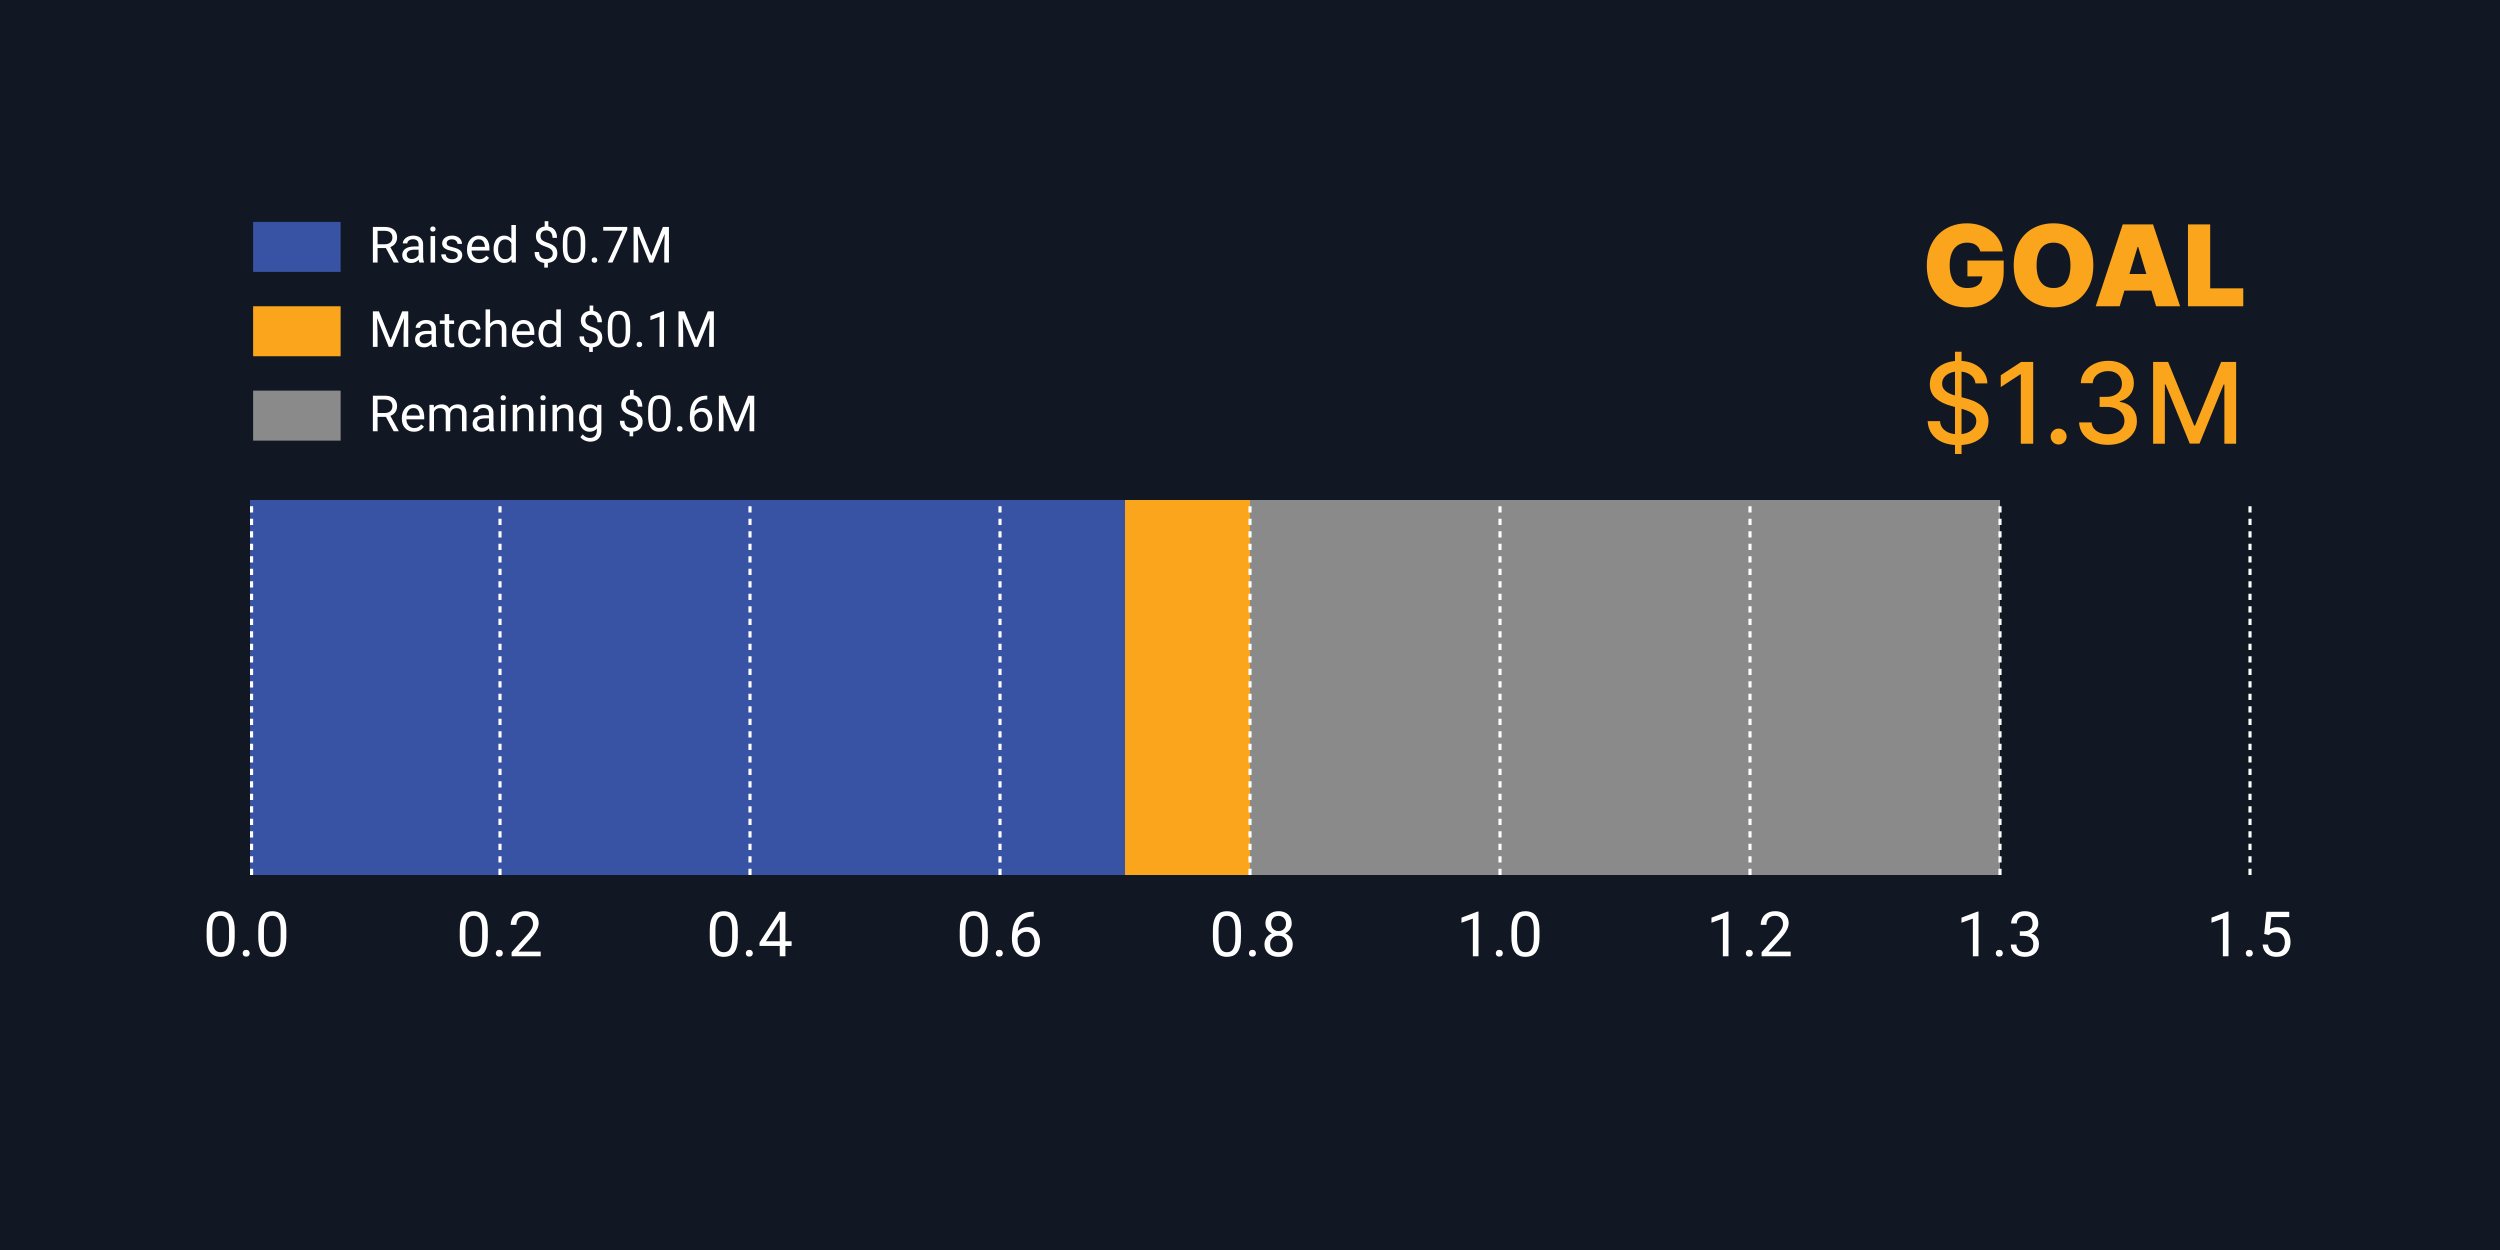 <?xml version="1.0" encoding="UTF-8"?>
<svg xmlns="http://www.w3.org/2000/svg" width="800" height="400" viewBox="0 0 800 400" fill="none">
  <rect width="800" height="400" fill="#111723"></rect>
  <rect x="80" y="160" width="560" height="120" fill="#8A8A8A"></rect>
  <rect x="80" y="160" width="280" height="120" fill="#3853A4"></rect>
  <rect x="360" y="160" width="40" height="120" fill="#FAA51B"></rect>
  <path d="M80.5 280L80.5 160" stroke="white" stroke-dasharray="2 2"></path>
  <path d="M160 280V160" stroke="white" stroke-dasharray="2 2"></path>
  <path d="M240 280V160" stroke="white" stroke-dasharray="2 2"></path>
  <path d="M320 280V160" stroke="white" stroke-dasharray="2 2"></path>
  <path d="M400 280V160" stroke="white" stroke-dasharray="2 2"></path>
  <path d="M480 280V160" stroke="white" stroke-dasharray="2 2"></path>
  <path d="M560 280V160" stroke="white" stroke-dasharray="2 2"></path>
  <path d="M640 280V160" stroke="white" stroke-dasharray="2 2"></path>
  <path d="M720 280V160" stroke="white" stroke-dasharray="2 2"></path>
  <path d="M633.69 80.46C633.58 80.008 633.405 79.612 633.166 79.271C632.928 78.922 632.629 78.628 632.271 78.389C631.922 78.142 631.513 77.959 631.044 77.84C630.584 77.712 630.077 77.648 629.523 77.648C628.33 77.648 627.311 77.933 626.467 78.504C625.632 79.075 624.993 79.898 624.55 80.972C624.115 82.046 623.898 83.341 623.898 84.858C623.898 86.392 624.107 87.704 624.524 88.796C624.942 89.886 625.564 90.722 626.391 91.301C627.217 91.881 628.244 92.171 629.472 92.171C630.554 92.171 631.453 92.013 632.169 91.697C632.893 91.382 633.435 90.935 633.793 90.355C634.151 89.776 634.33 89.094 634.33 88.31L635.557 88.438H629.574V83.375H641.182V87.006C641.182 89.392 640.675 91.433 639.661 93.129C638.655 94.817 637.266 96.112 635.493 97.016C633.729 97.91 631.705 98.358 629.42 98.358C626.872 98.358 624.635 97.817 622.709 96.734C620.783 95.652 619.278 94.109 618.196 92.106C617.122 90.104 616.585 87.722 616.585 84.96C616.585 82.796 616.913 80.878 617.57 79.207C618.234 77.537 619.155 76.126 620.331 74.976C621.507 73.817 622.866 72.943 624.409 72.355C625.952 71.758 627.605 71.46 629.369 71.46C630.92 71.46 632.361 71.682 633.69 72.125C635.028 72.56 636.209 73.182 637.232 73.992C638.263 74.793 639.094 75.743 639.724 76.842C640.355 77.942 640.739 79.148 640.875 80.46H633.69ZM669.86 84.909C669.86 87.824 669.293 90.283 668.159 92.285C667.026 94.28 665.496 95.793 663.57 96.824C661.644 97.847 659.496 98.358 657.127 98.358C654.74 98.358 652.584 97.842 650.658 96.811C648.74 95.771 647.215 94.254 646.081 92.26C644.956 90.257 644.394 87.807 644.394 84.909C644.394 81.994 644.956 79.54 646.081 77.546C647.215 75.543 648.74 74.03 650.658 73.007C652.584 71.976 654.74 71.46 657.127 71.46C659.496 71.46 661.644 71.976 663.57 73.007C665.496 74.03 667.026 75.543 668.159 77.546C669.293 79.54 669.86 81.994 669.86 84.909ZM662.547 84.909C662.547 83.341 662.338 82.02 661.921 80.946C661.512 79.864 660.902 79.046 660.093 78.492C659.292 77.929 658.303 77.648 657.127 77.648C655.951 77.648 654.958 77.929 654.148 78.492C653.347 79.046 652.738 79.864 652.32 80.946C651.911 82.02 651.706 83.341 651.706 84.909C651.706 86.477 651.911 87.803 652.32 88.885C652.738 89.959 653.347 90.777 654.148 91.34C654.958 91.894 655.951 92.171 657.127 92.171C658.303 92.171 659.292 91.894 660.093 91.34C660.902 90.777 661.512 89.959 661.921 88.885C662.338 87.803 662.547 86.477 662.547 84.909ZM678.297 98H670.627L679.269 71.818H688.985L697.627 98H689.956L684.229 79.028H684.025L678.297 98ZM676.865 87.671H691.286V92.989H676.865V87.671ZM700.148 98V71.818H707.256V92.273H717.842V98H700.148ZM625.598 145.273V112.545H627.695V145.273H625.598ZM632.156 122.696C632.02 121.486 631.457 120.548 630.469 119.884C629.48 119.21 628.236 118.874 626.736 118.874C625.662 118.874 624.733 119.044 623.949 119.385C623.165 119.717 622.555 120.178 622.121 120.766C621.695 121.345 621.482 122.006 621.482 122.747C621.482 123.369 621.626 123.906 621.916 124.358C622.214 124.81 622.602 125.189 623.08 125.496C623.565 125.794 624.085 126.045 624.639 126.25C625.193 126.446 625.726 126.608 626.237 126.736L628.794 127.401C629.629 127.605 630.486 127.882 631.364 128.232C632.241 128.581 633.055 129.041 633.805 129.612C634.555 130.183 635.161 130.891 635.621 131.734C636.089 132.578 636.324 133.588 636.324 134.764C636.324 136.247 635.94 137.564 635.173 138.714C634.415 139.865 633.311 140.773 631.862 141.438C630.422 142.102 628.679 142.435 626.634 142.435C624.673 142.435 622.977 142.124 621.545 141.501C620.114 140.879 618.993 139.997 618.183 138.855C617.374 137.705 616.926 136.341 616.841 134.764H620.804C620.881 135.71 621.188 136.499 621.724 137.129C622.27 137.751 622.964 138.216 623.808 138.523C624.661 138.821 625.594 138.97 626.608 138.97C627.724 138.97 628.717 138.795 629.587 138.446C630.464 138.088 631.155 137.594 631.658 136.963C632.161 136.324 632.412 135.578 632.412 134.726C632.412 133.95 632.19 133.315 631.747 132.821C631.313 132.327 630.72 131.918 629.97 131.594C629.229 131.27 628.389 130.984 627.452 130.737L624.358 129.893C622.261 129.322 620.599 128.483 619.372 127.375C618.153 126.267 617.544 124.801 617.544 122.977C617.544 121.469 617.953 120.152 618.771 119.027C619.589 117.902 620.697 117.028 622.095 116.406C623.493 115.776 625.07 115.46 626.825 115.46C628.598 115.46 630.162 115.771 631.517 116.393C632.881 117.016 633.955 117.872 634.739 118.963C635.523 120.045 635.932 121.29 635.966 122.696H632.156ZM650.62 115.818V142H646.657V119.781H646.503L640.239 123.872V120.088L646.772 115.818H650.62ZM658.76 142.243C658.061 142.243 657.46 141.996 656.957 141.501C656.455 140.999 656.203 140.393 656.203 139.686C656.203 138.987 656.455 138.391 656.957 137.896C657.46 137.393 658.061 137.142 658.76 137.142C659.459 137.142 660.06 137.393 660.562 137.896C661.065 138.391 661.317 138.987 661.317 139.686C661.317 140.155 661.197 140.585 660.959 140.977C660.729 141.361 660.422 141.668 660.038 141.898C659.655 142.128 659.229 142.243 658.76 142.243ZM674.551 142.358C672.796 142.358 671.228 142.055 669.847 141.45C668.475 140.845 667.388 140.006 666.587 138.932C665.794 137.849 665.368 136.597 665.309 135.173H669.323C669.374 135.949 669.634 136.622 670.103 137.193C670.58 137.756 671.202 138.19 671.969 138.497C672.736 138.804 673.588 138.957 674.526 138.957C675.557 138.957 676.469 138.778 677.262 138.42C678.063 138.062 678.689 137.564 679.141 136.925C679.593 136.277 679.819 135.531 679.819 134.688C679.819 133.81 679.593 133.038 679.141 132.374C678.698 131.7 678.046 131.172 677.185 130.788C676.333 130.405 675.301 130.213 674.091 130.213H671.88V126.991H674.091C675.063 126.991 675.915 126.817 676.648 126.467C677.39 126.118 677.969 125.632 678.387 125.01C678.804 124.379 679.013 123.642 679.013 122.798C679.013 121.989 678.83 121.286 678.463 120.689C678.105 120.084 677.594 119.611 676.929 119.27C676.273 118.929 675.498 118.759 674.603 118.759C673.75 118.759 672.953 118.916 672.212 119.232C671.479 119.538 670.882 119.982 670.422 120.561C669.962 121.132 669.715 121.818 669.681 122.619H665.858C665.901 121.205 666.319 119.96 667.111 118.886C667.912 117.812 668.969 116.973 670.282 116.368C671.594 115.763 673.051 115.46 674.654 115.46C676.333 115.46 677.782 115.788 679 116.445C680.228 117.092 681.174 117.957 681.838 119.04C682.512 120.122 682.844 121.307 682.836 122.594C682.844 124.06 682.435 125.304 681.608 126.327C680.79 127.349 679.699 128.036 678.336 128.385V128.589C680.074 128.854 681.421 129.544 682.375 130.661C683.338 131.777 683.816 133.162 683.807 134.815C683.816 136.256 683.415 137.547 682.605 138.689C681.804 139.831 680.709 140.73 679.32 141.386C677.931 142.034 676.341 142.358 674.551 142.358ZM688.998 115.818H693.792L702.127 136.17H702.434L710.769 115.818H715.563V142H711.804V123.054H711.561L703.84 141.962H700.721L692.999 123.041H692.756V142H688.998V115.818Z" fill="#FAA51B"></path>
  <path d="M75.107 297.758V299.926C75.107 301.091 75.003 302.074 74.795 302.875C74.587 303.676 74.287 304.32 73.897 304.809C73.506 305.297 73.034 305.652 72.481 305.873C71.934 306.088 71.315 306.195 70.625 306.195C70.078 306.195 69.574 306.127 69.111 305.99C68.649 305.854 68.232 305.635 67.861 305.336C67.497 305.03 67.184 304.633 66.924 304.145C66.663 303.656 66.465 303.064 66.328 302.367C66.191 301.671 66.123 300.857 66.123 299.926V297.758C66.123 296.592 66.227 295.616 66.436 294.828C66.65 294.04 66.953 293.409 67.344 292.934C67.734 292.452 68.203 292.107 68.75 291.898C69.303 291.69 69.922 291.586 70.606 291.586C71.159 291.586 71.667 291.654 72.129 291.791C72.598 291.921 73.014 292.133 73.379 292.426C73.743 292.712 74.053 293.096 74.307 293.578C74.567 294.053 74.766 294.636 74.902 295.326C75.039 296.016 75.107 296.827 75.107 297.758ZM73.291 300.219V297.455C73.291 296.817 73.252 296.257 73.174 295.775C73.102 295.287 72.995 294.87 72.852 294.525C72.708 294.18 72.526 293.9 72.305 293.686C72.09 293.471 71.839 293.314 71.553 293.217C71.273 293.113 70.957 293.061 70.606 293.061C70.176 293.061 69.795 293.142 69.463 293.305C69.131 293.461 68.851 293.712 68.623 294.057C68.402 294.402 68.232 294.854 68.115 295.414C67.998 295.974 67.939 296.654 67.939 297.455V300.219C67.939 300.857 67.975 301.42 68.047 301.908C68.125 302.396 68.239 302.82 68.389 303.178C68.538 303.529 68.721 303.819 68.936 304.047C69.15 304.275 69.398 304.444 69.678 304.555C69.964 304.659 70.28 304.711 70.625 304.711C71.068 304.711 71.455 304.626 71.787 304.457C72.119 304.288 72.396 304.024 72.617 303.666C72.845 303.301 73.014 302.836 73.125 302.27C73.236 301.697 73.291 301.013 73.291 300.219ZM77.656 305.043C77.656 304.737 77.751 304.48 77.939 304.271C78.135 304.057 78.415 303.949 78.779 303.949C79.144 303.949 79.421 304.057 79.609 304.271C79.805 304.48 79.902 304.737 79.902 305.043C79.902 305.342 79.805 305.596 79.609 305.805C79.421 306.013 79.144 306.117 78.779 306.117C78.415 306.117 78.135 306.013 77.939 305.805C77.751 305.596 77.656 305.342 77.656 305.043ZM91.631 297.758V299.926C91.631 301.091 91.527 302.074 91.318 302.875C91.11 303.676 90.811 304.32 90.42 304.809C90.029 305.297 89.557 305.652 89.004 305.873C88.457 306.088 87.838 306.195 87.148 306.195C86.602 306.195 86.097 306.127 85.635 305.99C85.172 305.854 84.756 305.635 84.385 305.336C84.02 305.03 83.708 304.633 83.447 304.145C83.187 303.656 82.988 303.064 82.852 302.367C82.715 301.671 82.647 300.857 82.647 299.926V297.758C82.647 296.592 82.751 295.616 82.959 294.828C83.174 294.04 83.477 293.409 83.867 292.934C84.258 292.452 84.727 292.107 85.273 291.898C85.827 291.69 86.445 291.586 87.129 291.586C87.682 291.586 88.19 291.654 88.652 291.791C89.121 291.921 89.538 292.133 89.902 292.426C90.267 292.712 90.576 293.096 90.83 293.578C91.091 294.053 91.289 294.636 91.426 295.326C91.562 296.016 91.631 296.827 91.631 297.758ZM89.814 300.219V297.455C89.814 296.817 89.775 296.257 89.697 295.775C89.626 295.287 89.518 294.87 89.375 294.525C89.232 294.18 89.049 293.9 88.828 293.686C88.613 293.471 88.363 293.314 88.076 293.217C87.796 293.113 87.481 293.061 87.129 293.061C86.699 293.061 86.318 293.142 85.986 293.305C85.654 293.461 85.374 293.712 85.147 294.057C84.925 294.402 84.756 294.854 84.639 295.414C84.522 295.974 84.463 296.654 84.463 297.455V300.219C84.463 300.857 84.499 301.42 84.57 301.908C84.648 302.396 84.762 302.82 84.912 303.178C85.062 303.529 85.244 303.819 85.459 304.047C85.674 304.275 85.921 304.444 86.201 304.555C86.488 304.659 86.803 304.711 87.148 304.711C87.591 304.711 87.978 304.626 88.311 304.457C88.643 304.288 88.919 304.024 89.141 303.666C89.368 303.301 89.538 302.836 89.648 302.27C89.759 301.697 89.814 301.013 89.814 300.219Z" fill="white"></path>
  <path d="M156.107 297.758V299.926C156.107 301.091 156.003 302.074 155.795 302.875C155.587 303.676 155.287 304.32 154.896 304.809C154.506 305.297 154.034 305.652 153.48 305.873C152.934 306.088 152.315 306.195 151.625 306.195C151.078 306.195 150.574 306.127 150.111 305.99C149.649 305.854 149.232 305.635 148.861 305.336C148.497 305.03 148.184 304.633 147.924 304.145C147.663 303.656 147.465 303.064 147.328 302.367C147.191 301.671 147.123 300.857 147.123 299.926V297.758C147.123 296.592 147.227 295.616 147.436 294.828C147.65 294.04 147.953 293.409 148.344 292.934C148.734 292.452 149.203 292.107 149.75 291.898C150.303 291.69 150.922 291.586 151.605 291.586C152.159 291.586 152.667 291.654 153.129 291.791C153.598 291.921 154.014 292.133 154.379 292.426C154.743 292.712 155.053 293.096 155.307 293.578C155.567 294.053 155.766 294.636 155.902 295.326C156.039 296.016 156.107 296.827 156.107 297.758ZM154.291 300.219V297.455C154.291 296.817 154.252 296.257 154.174 295.775C154.102 295.287 153.995 294.87 153.852 294.525C153.708 294.18 153.526 293.9 153.305 293.686C153.09 293.471 152.839 293.314 152.553 293.217C152.273 293.113 151.957 293.061 151.605 293.061C151.176 293.061 150.795 293.142 150.463 293.305C150.131 293.461 149.851 293.712 149.623 294.057C149.402 294.402 149.232 294.854 149.115 295.414C148.998 295.974 148.939 296.654 148.939 297.455V300.219C148.939 300.857 148.975 301.42 149.047 301.908C149.125 302.396 149.239 302.82 149.389 303.178C149.538 303.529 149.721 303.819 149.936 304.047C150.15 304.275 150.398 304.444 150.678 304.555C150.964 304.659 151.28 304.711 151.625 304.711C152.068 304.711 152.455 304.626 152.787 304.457C153.119 304.288 153.396 304.024 153.617 303.666C153.845 303.301 154.014 302.836 154.125 302.27C154.236 301.697 154.291 301.013 154.291 300.219ZM158.656 305.043C158.656 304.737 158.751 304.48 158.939 304.271C159.135 304.057 159.415 303.949 159.779 303.949C160.144 303.949 160.421 304.057 160.609 304.271C160.805 304.48 160.902 304.737 160.902 305.043C160.902 305.342 160.805 305.596 160.609 305.805C160.421 306.013 160.144 306.117 159.779 306.117C159.415 306.117 159.135 306.013 158.939 305.805C158.751 305.596 158.656 305.342 158.656 305.043ZM173.021 304.516V306H163.715V304.701L168.373 299.516C168.946 298.878 169.389 298.337 169.701 297.895C170.02 297.445 170.242 297.045 170.365 296.693C170.495 296.335 170.561 295.971 170.561 295.6C170.561 295.131 170.463 294.708 170.268 294.33C170.079 293.946 169.799 293.64 169.428 293.412C169.057 293.184 168.607 293.07 168.08 293.07C167.449 293.07 166.921 293.194 166.498 293.441C166.081 293.682 165.769 294.021 165.561 294.457C165.352 294.893 165.248 295.395 165.248 295.961H163.441C163.441 295.16 163.617 294.428 163.969 293.764C164.32 293.1 164.841 292.572 165.531 292.182C166.221 291.785 167.071 291.586 168.08 291.586C168.979 291.586 169.747 291.745 170.385 292.064C171.023 292.377 171.511 292.82 171.85 293.393C172.195 293.959 172.367 294.623 172.367 295.385C172.367 295.801 172.296 296.225 172.152 296.654C172.016 297.077 171.824 297.501 171.576 297.924C171.335 298.347 171.052 298.764 170.727 299.174C170.408 299.584 170.066 299.988 169.701 300.385L165.893 304.516H173.021Z" fill="white"></path>
  <path d="M236.107 297.758V299.926C236.107 301.091 236.003 302.074 235.795 302.875C235.587 303.676 235.287 304.32 234.896 304.809C234.506 305.297 234.034 305.652 233.48 305.873C232.934 306.088 232.315 306.195 231.625 306.195C231.078 306.195 230.574 306.127 230.111 305.99C229.649 305.854 229.232 305.635 228.861 305.336C228.497 305.03 228.184 304.633 227.924 304.145C227.663 303.656 227.465 303.064 227.328 302.367C227.191 301.671 227.123 300.857 227.123 299.926V297.758C227.123 296.592 227.227 295.616 227.436 294.828C227.65 294.04 227.953 293.409 228.344 292.934C228.734 292.452 229.203 292.107 229.75 291.898C230.303 291.69 230.922 291.586 231.605 291.586C232.159 291.586 232.667 291.654 233.129 291.791C233.598 291.921 234.014 292.133 234.379 292.426C234.743 292.712 235.053 293.096 235.307 293.578C235.567 294.053 235.766 294.636 235.902 295.326C236.039 296.016 236.107 296.827 236.107 297.758ZM234.291 300.219V297.455C234.291 296.817 234.252 296.257 234.174 295.775C234.102 295.287 233.995 294.87 233.852 294.525C233.708 294.18 233.526 293.9 233.305 293.686C233.09 293.471 232.839 293.314 232.553 293.217C232.273 293.113 231.957 293.061 231.605 293.061C231.176 293.061 230.795 293.142 230.463 293.305C230.131 293.461 229.851 293.712 229.623 294.057C229.402 294.402 229.232 294.854 229.115 295.414C228.998 295.974 228.939 296.654 228.939 297.455V300.219C228.939 300.857 228.975 301.42 229.047 301.908C229.125 302.396 229.239 302.82 229.389 303.178C229.538 303.529 229.721 303.819 229.936 304.047C230.15 304.275 230.398 304.444 230.678 304.555C230.964 304.659 231.28 304.711 231.625 304.711C232.068 304.711 232.455 304.626 232.787 304.457C233.119 304.288 233.396 304.024 233.617 303.666C233.845 303.301 234.014 302.836 234.125 302.27C234.236 301.697 234.291 301.013 234.291 300.219ZM238.656 305.043C238.656 304.737 238.751 304.48 238.939 304.271C239.135 304.057 239.415 303.949 239.779 303.949C240.144 303.949 240.421 304.057 240.609 304.271C240.805 304.48 240.902 304.737 240.902 305.043C240.902 305.342 240.805 305.596 240.609 305.805C240.421 306.013 240.144 306.117 239.779 306.117C239.415 306.117 239.135 306.013 238.939 305.805C238.751 305.596 238.656 305.342 238.656 305.043ZM253.314 301.215V302.699H243.041V301.635L249.408 291.781H250.883L249.301 294.633L245.092 301.215H253.314ZM251.332 291.781V306H249.525V291.781H251.332Z" fill="white"></path>
  <path d="M316.107 297.758V299.926C316.107 301.091 316.003 302.074 315.795 302.875C315.587 303.676 315.287 304.32 314.896 304.809C314.506 305.297 314.034 305.652 313.48 305.873C312.934 306.088 312.315 306.195 311.625 306.195C311.078 306.195 310.574 306.127 310.111 305.99C309.649 305.854 309.232 305.635 308.861 305.336C308.497 305.03 308.184 304.633 307.924 304.145C307.663 303.656 307.465 303.064 307.328 302.367C307.191 301.671 307.123 300.857 307.123 299.926V297.758C307.123 296.592 307.227 295.616 307.436 294.828C307.65 294.04 307.953 293.409 308.344 292.934C308.734 292.452 309.203 292.107 309.75 291.898C310.303 291.69 310.922 291.586 311.605 291.586C312.159 291.586 312.667 291.654 313.129 291.791C313.598 291.921 314.014 292.133 314.379 292.426C314.743 292.712 315.053 293.096 315.307 293.578C315.567 294.053 315.766 294.636 315.902 295.326C316.039 296.016 316.107 296.827 316.107 297.758ZM314.291 300.219V297.455C314.291 296.817 314.252 296.257 314.174 295.775C314.102 295.287 313.995 294.87 313.852 294.525C313.708 294.18 313.526 293.9 313.305 293.686C313.09 293.471 312.839 293.314 312.553 293.217C312.273 293.113 311.957 293.061 311.605 293.061C311.176 293.061 310.795 293.142 310.463 293.305C310.131 293.461 309.851 293.712 309.623 294.057C309.402 294.402 309.232 294.854 309.115 295.414C308.998 295.974 308.939 296.654 308.939 297.455V300.219C308.939 300.857 308.975 301.42 309.047 301.908C309.125 302.396 309.239 302.82 309.389 303.178C309.538 303.529 309.721 303.819 309.936 304.047C310.15 304.275 310.398 304.444 310.678 304.555C310.964 304.659 311.28 304.711 311.625 304.711C312.068 304.711 312.455 304.626 312.787 304.457C313.119 304.288 313.396 304.024 313.617 303.666C313.845 303.301 314.014 302.836 314.125 302.27C314.236 301.697 314.291 301.013 314.291 300.219ZM318.656 305.043C318.656 304.737 318.751 304.48 318.939 304.271C319.135 304.057 319.415 303.949 319.779 303.949C320.144 303.949 320.421 304.057 320.609 304.271C320.805 304.48 320.902 304.737 320.902 305.043C320.902 305.342 320.805 305.596 320.609 305.805C320.421 306.013 320.144 306.117 319.779 306.117C319.415 306.117 319.135 306.013 318.939 305.805C318.751 305.596 318.656 305.342 318.656 305.043ZM330.639 291.762H330.795V293.295H330.639C329.682 293.295 328.881 293.451 328.236 293.764C327.592 294.07 327.081 294.483 326.703 295.004C326.326 295.518 326.052 296.098 325.883 296.742C325.72 297.387 325.639 298.041 325.639 298.705V300.795C325.639 301.426 325.714 301.986 325.863 302.475C326.013 302.956 326.218 303.363 326.479 303.695C326.739 304.027 327.032 304.278 327.357 304.447C327.689 304.617 328.035 304.701 328.393 304.701C328.809 304.701 329.18 304.623 329.506 304.467C329.831 304.304 330.105 304.079 330.326 303.793C330.554 303.5 330.727 303.155 330.844 302.758C330.961 302.361 331.02 301.924 331.02 301.449C331.02 301.026 330.967 300.619 330.863 300.229C330.759 299.831 330.6 299.48 330.385 299.174C330.17 298.861 329.9 298.617 329.574 298.441C329.255 298.259 328.874 298.168 328.432 298.168C327.93 298.168 327.462 298.292 327.025 298.539C326.596 298.78 326.241 299.099 325.961 299.496C325.688 299.887 325.531 300.313 325.492 300.775L324.535 300.766C324.626 300.036 324.796 299.415 325.043 298.9C325.297 298.38 325.609 297.956 325.98 297.631C326.358 297.299 326.778 297.058 327.24 296.908C327.709 296.752 328.204 296.674 328.725 296.674C329.434 296.674 330.046 296.807 330.561 297.074C331.075 297.341 331.498 297.699 331.83 298.148C332.162 298.591 332.406 299.092 332.562 299.652C332.725 300.206 332.807 300.775 332.807 301.361C332.807 302.032 332.712 302.66 332.523 303.246C332.335 303.832 332.051 304.346 331.674 304.789C331.303 305.232 330.844 305.577 330.297 305.824C329.75 306.072 329.115 306.195 328.393 306.195C327.624 306.195 326.954 306.039 326.381 305.727C325.808 305.408 325.333 304.984 324.955 304.457C324.577 303.93 324.294 303.344 324.105 302.699C323.917 302.055 323.822 301.4 323.822 300.736V299.887C323.822 298.884 323.923 297.901 324.125 296.938C324.327 295.974 324.675 295.102 325.17 294.32C325.671 293.539 326.365 292.917 327.25 292.455C328.135 291.993 329.265 291.762 330.639 291.762Z" fill="white"></path>
  <path d="M397.107 297.758V299.926C397.107 301.091 397.003 302.074 396.795 302.875C396.587 303.676 396.287 304.32 395.896 304.809C395.506 305.297 395.034 305.652 394.48 305.873C393.934 306.088 393.315 306.195 392.625 306.195C392.078 306.195 391.574 306.127 391.111 305.99C390.649 305.854 390.232 305.635 389.861 305.336C389.497 305.03 389.184 304.633 388.924 304.145C388.663 303.656 388.465 303.064 388.328 302.367C388.191 301.671 388.123 300.857 388.123 299.926V297.758C388.123 296.592 388.227 295.616 388.436 294.828C388.65 294.04 388.953 293.409 389.344 292.934C389.734 292.452 390.203 292.107 390.75 291.898C391.303 291.69 391.922 291.586 392.605 291.586C393.159 291.586 393.667 291.654 394.129 291.791C394.598 291.921 395.014 292.133 395.379 292.426C395.743 292.712 396.053 293.096 396.307 293.578C396.567 294.053 396.766 294.636 396.902 295.326C397.039 296.016 397.107 296.827 397.107 297.758ZM395.291 300.219V297.455C395.291 296.817 395.252 296.257 395.174 295.775C395.102 295.287 394.995 294.87 394.852 294.525C394.708 294.18 394.526 293.9 394.305 293.686C394.09 293.471 393.839 293.314 393.553 293.217C393.273 293.113 392.957 293.061 392.605 293.061C392.176 293.061 391.795 293.142 391.463 293.305C391.131 293.461 390.851 293.712 390.623 294.057C390.402 294.402 390.232 294.854 390.115 295.414C389.998 295.974 389.939 296.654 389.939 297.455V300.219C389.939 300.857 389.975 301.42 390.047 301.908C390.125 302.396 390.239 302.82 390.389 303.178C390.538 303.529 390.721 303.819 390.936 304.047C391.15 304.275 391.398 304.444 391.678 304.555C391.964 304.659 392.28 304.711 392.625 304.711C393.068 304.711 393.455 304.626 393.787 304.457C394.119 304.288 394.396 304.024 394.617 303.666C394.845 303.301 395.014 302.836 395.125 302.27C395.236 301.697 395.291 301.013 395.291 300.219ZM399.656 305.043C399.656 304.737 399.751 304.48 399.939 304.271C400.135 304.057 400.415 303.949 400.779 303.949C401.144 303.949 401.421 304.057 401.609 304.271C401.805 304.48 401.902 304.737 401.902 305.043C401.902 305.342 401.805 305.596 401.609 305.805C401.421 306.013 401.144 306.117 400.779 306.117C400.415 306.117 400.135 306.013 399.939 305.805C399.751 305.596 399.656 305.342 399.656 305.043ZM413.67 302.152C413.67 303.018 413.468 303.754 413.064 304.359C412.667 304.958 412.127 305.414 411.443 305.727C410.766 306.039 410.001 306.195 409.148 306.195C408.296 306.195 407.527 306.039 406.844 305.727C406.16 305.414 405.62 304.958 405.223 304.359C404.826 303.754 404.627 303.018 404.627 302.152C404.627 301.586 404.734 301.068 404.949 300.6C405.171 300.124 405.48 299.711 405.877 299.359C406.281 299.008 406.756 298.738 407.303 298.549C407.856 298.354 408.465 298.256 409.129 298.256C410.001 298.256 410.779 298.425 411.463 298.764C412.146 299.096 412.684 299.555 413.074 300.141C413.471 300.727 413.67 301.397 413.67 302.152ZM411.854 302.113C411.854 301.586 411.74 301.12 411.512 300.717C411.284 300.307 410.965 299.988 410.555 299.76C410.145 299.532 409.669 299.418 409.129 299.418C408.576 299.418 408.097 299.532 407.693 299.76C407.296 299.988 406.987 300.307 406.766 300.717C406.544 301.12 406.434 301.586 406.434 302.113C406.434 302.66 406.541 303.129 406.756 303.52C406.977 303.904 407.29 304.2 407.693 304.408C408.104 304.61 408.589 304.711 409.148 304.711C409.708 304.711 410.19 304.61 410.594 304.408C410.997 304.2 411.307 303.904 411.521 303.52C411.743 303.129 411.854 302.66 411.854 302.113ZM413.338 295.482C413.338 296.173 413.156 296.794 412.791 297.348C412.426 297.901 411.928 298.337 411.297 298.656C410.665 298.975 409.949 299.135 409.148 299.135C408.335 299.135 407.609 298.975 406.971 298.656C406.339 298.337 405.844 297.901 405.486 297.348C405.128 296.794 404.949 296.173 404.949 295.482C404.949 294.656 405.128 293.952 405.486 293.373C405.851 292.794 406.349 292.351 406.98 292.045C407.612 291.739 408.331 291.586 409.139 291.586C409.952 291.586 410.675 291.739 411.307 292.045C411.938 292.351 412.433 292.794 412.791 293.373C413.156 293.952 413.338 294.656 413.338 295.482ZM411.531 295.512C411.531 295.036 411.43 294.617 411.229 294.252C411.027 293.887 410.747 293.601 410.389 293.393C410.031 293.178 409.614 293.07 409.139 293.07C408.663 293.07 408.247 293.171 407.889 293.373C407.537 293.568 407.26 293.848 407.059 294.213C406.863 294.577 406.766 295.01 406.766 295.512C406.766 296 406.863 296.426 407.059 296.791C407.26 297.156 407.54 297.439 407.898 297.641C408.257 297.842 408.673 297.943 409.148 297.943C409.624 297.943 410.037 297.842 410.389 297.641C410.747 297.439 411.027 297.156 411.229 296.791C411.43 296.426 411.531 296 411.531 295.512Z" fill="white"></path>
  <path d="M473.119 291.703V306H471.312V293.959L467.67 295.287V293.656L472.836 291.703H473.119ZM478.656 305.043C478.656 304.737 478.751 304.48 478.939 304.271C479.135 304.057 479.415 303.949 479.779 303.949C480.144 303.949 480.421 304.057 480.609 304.271C480.805 304.48 480.902 304.737 480.902 305.043C480.902 305.342 480.805 305.596 480.609 305.805C480.421 306.013 480.144 306.117 479.779 306.117C479.415 306.117 479.135 306.013 478.939 305.805C478.751 305.596 478.656 305.342 478.656 305.043ZM492.631 297.758V299.926C492.631 301.091 492.527 302.074 492.318 302.875C492.11 303.676 491.811 304.32 491.42 304.809C491.029 305.297 490.557 305.652 490.004 305.873C489.457 306.088 488.839 306.195 488.148 306.195C487.602 306.195 487.097 306.127 486.635 305.99C486.173 305.854 485.756 305.635 485.385 305.336C485.02 305.03 484.708 304.633 484.447 304.145C484.187 303.656 483.988 303.064 483.852 302.367C483.715 301.671 483.646 300.857 483.646 299.926V297.758C483.646 296.592 483.751 295.616 483.959 294.828C484.174 294.04 484.477 293.409 484.867 292.934C485.258 292.452 485.727 292.107 486.273 291.898C486.827 291.69 487.445 291.586 488.129 291.586C488.682 291.586 489.19 291.654 489.652 291.791C490.121 291.921 490.538 292.133 490.902 292.426C491.267 292.712 491.576 293.096 491.83 293.578C492.09 294.053 492.289 294.636 492.426 295.326C492.562 296.016 492.631 296.827 492.631 297.758ZM490.814 300.219V297.455C490.814 296.817 490.775 296.257 490.697 295.775C490.626 295.287 490.518 294.87 490.375 294.525C490.232 294.18 490.049 293.9 489.828 293.686C489.613 293.471 489.363 293.314 489.076 293.217C488.796 293.113 488.48 293.061 488.129 293.061C487.699 293.061 487.318 293.142 486.986 293.305C486.654 293.461 486.374 293.712 486.146 294.057C485.925 294.402 485.756 294.854 485.639 295.414C485.521 295.974 485.463 296.654 485.463 297.455V300.219C485.463 300.857 485.499 301.42 485.57 301.908C485.648 302.396 485.762 302.82 485.912 303.178C486.062 303.529 486.244 303.819 486.459 304.047C486.674 304.275 486.921 304.444 487.201 304.555C487.488 304.659 487.803 304.711 488.148 304.711C488.591 304.711 488.979 304.626 489.311 304.457C489.643 304.288 489.919 304.024 490.141 303.666C490.368 303.301 490.538 302.836 490.648 302.27C490.759 301.697 490.814 301.013 490.814 300.219Z" fill="white"></path>
  <path d="M553.119 291.703V306H551.312V293.959L547.67 295.287V293.656L552.836 291.703H553.119ZM558.656 305.043C558.656 304.737 558.751 304.48 558.939 304.271C559.135 304.057 559.415 303.949 559.779 303.949C560.144 303.949 560.421 304.057 560.609 304.271C560.805 304.48 560.902 304.737 560.902 305.043C560.902 305.342 560.805 305.596 560.609 305.805C560.421 306.013 560.144 306.117 559.779 306.117C559.415 306.117 559.135 306.013 558.939 305.805C558.751 305.596 558.656 305.342 558.656 305.043ZM573.021 304.516V306H563.715V304.701L568.373 299.516C568.946 298.878 569.389 298.337 569.701 297.895C570.02 297.445 570.242 297.045 570.365 296.693C570.495 296.335 570.561 295.971 570.561 295.6C570.561 295.131 570.463 294.708 570.268 294.33C570.079 293.946 569.799 293.64 569.428 293.412C569.057 293.184 568.607 293.07 568.08 293.07C567.449 293.07 566.921 293.194 566.498 293.441C566.081 293.682 565.769 294.021 565.561 294.457C565.352 294.893 565.248 295.395 565.248 295.961H563.441C563.441 295.16 563.617 294.428 563.969 293.764C564.32 293.1 564.841 292.572 565.531 292.182C566.221 291.785 567.071 291.586 568.08 291.586C568.979 291.586 569.747 291.745 570.385 292.064C571.023 292.377 571.511 292.82 571.85 293.393C572.195 293.959 572.367 294.623 572.367 295.385C572.367 295.801 572.296 296.225 572.152 296.654C572.016 297.077 571.824 297.501 571.576 297.924C571.335 298.347 571.052 298.764 570.727 299.174C570.408 299.584 570.066 299.988 569.701 300.385L565.893 304.516H573.021Z" fill="white"></path>
  <path d="M633.119 291.703V306H631.312V293.959L627.67 295.287V293.656L632.836 291.703H633.119ZM638.656 305.043C638.656 304.737 638.751 304.48 638.939 304.271C639.135 304.057 639.415 303.949 639.779 303.949C640.144 303.949 640.421 304.057 640.609 304.271C640.805 304.48 640.902 304.737 640.902 305.043C640.902 305.342 640.805 305.596 640.609 305.805C640.421 306.013 640.144 306.117 639.779 306.117C639.415 306.117 639.135 306.013 638.939 305.805C638.751 305.596 638.656 305.342 638.656 305.043ZM646.342 298.002H647.631C648.262 298.002 648.783 297.898 649.193 297.689C649.61 297.475 649.919 297.185 650.121 296.82C650.329 296.449 650.434 296.033 650.434 295.57C650.434 295.023 650.342 294.564 650.16 294.193C649.978 293.822 649.704 293.542 649.34 293.354C648.975 293.165 648.513 293.07 647.953 293.07C647.445 293.07 646.996 293.171 646.605 293.373C646.221 293.568 645.919 293.848 645.697 294.213C645.482 294.577 645.375 295.007 645.375 295.502H643.568C643.568 294.779 643.751 294.122 644.115 293.529C644.48 292.937 644.991 292.465 645.648 292.113C646.312 291.762 647.081 291.586 647.953 291.586C648.812 291.586 649.564 291.739 650.209 292.045C650.854 292.344 651.355 292.794 651.713 293.393C652.071 293.985 652.25 294.724 652.25 295.609C652.25 295.967 652.165 296.352 651.996 296.762C651.833 297.165 651.576 297.543 651.225 297.895C650.88 298.246 650.43 298.536 649.877 298.764C649.324 298.985 648.66 299.096 647.885 299.096H646.342V298.002ZM646.342 299.486V298.402H647.885C648.79 298.402 649.538 298.51 650.131 298.725C650.723 298.939 651.189 299.226 651.527 299.584C651.872 299.942 652.113 300.336 652.25 300.766C652.393 301.189 652.465 301.612 652.465 302.035C652.465 302.699 652.351 303.288 652.123 303.803C651.902 304.317 651.586 304.753 651.176 305.111C650.772 305.469 650.297 305.74 649.75 305.922C649.203 306.104 648.607 306.195 647.963 306.195C647.344 306.195 646.762 306.107 646.215 305.932C645.674 305.756 645.196 305.502 644.779 305.17C644.363 304.831 644.037 304.418 643.803 303.93C643.568 303.435 643.451 302.872 643.451 302.24H645.258C645.258 302.735 645.365 303.168 645.58 303.539C645.801 303.91 646.114 304.2 646.518 304.408C646.928 304.61 647.41 304.711 647.963 304.711C648.516 304.711 648.992 304.617 649.389 304.428C649.792 304.232 650.102 303.939 650.316 303.549C650.538 303.158 650.648 302.667 650.648 302.074C650.648 301.482 650.525 300.997 650.277 300.619C650.03 300.235 649.678 299.952 649.223 299.77C648.773 299.581 648.243 299.486 647.631 299.486H646.342Z" fill="white"></path>
  <path d="M713.119 291.703V306H711.312V293.959L707.67 295.287V293.656L712.836 291.703H713.119ZM718.656 305.043C718.656 304.737 718.751 304.48 718.939 304.271C719.135 304.057 719.415 303.949 719.779 303.949C720.144 303.949 720.421 304.057 720.609 304.271C720.805 304.48 720.902 304.737 720.902 305.043C720.902 305.342 720.805 305.596 720.609 305.805C720.421 306.013 720.144 306.117 719.779 306.117C719.415 306.117 719.135 306.013 718.939 305.805C718.751 305.596 718.656 305.342 718.656 305.043ZM725.99 299.232L724.545 298.861L725.258 291.781H732.553V293.451H726.791L726.361 297.318C726.622 297.169 726.951 297.029 727.348 296.898C727.751 296.768 728.214 296.703 728.734 296.703C729.392 296.703 729.981 296.817 730.502 297.045C731.023 297.266 731.465 297.585 731.83 298.002C732.201 298.419 732.484 298.92 732.68 299.506C732.875 300.092 732.973 300.746 732.973 301.469C732.973 302.152 732.878 302.781 732.689 303.354C732.507 303.926 732.23 304.428 731.859 304.857C731.488 305.281 731.02 305.609 730.453 305.844C729.893 306.078 729.232 306.195 728.471 306.195C727.898 306.195 727.354 306.117 726.84 305.961C726.332 305.798 725.876 305.554 725.473 305.229C725.076 304.896 724.75 304.486 724.496 303.998C724.249 303.503 724.092 302.924 724.027 302.26H725.746C725.824 302.794 725.98 303.243 726.215 303.607C726.449 303.972 726.755 304.249 727.133 304.438C727.517 304.62 727.963 304.711 728.471 304.711C728.9 304.711 729.281 304.636 729.613 304.486C729.945 304.337 730.225 304.122 730.453 303.842C730.681 303.562 730.854 303.223 730.971 302.826C731.094 302.429 731.156 301.983 731.156 301.488C731.156 301.039 731.094 300.622 730.971 300.238C730.847 299.854 730.661 299.519 730.414 299.232C730.173 298.946 729.877 298.725 729.525 298.568C729.174 298.406 728.77 298.324 728.314 298.324C727.709 298.324 727.25 298.406 726.938 298.568C726.632 298.731 726.316 298.952 725.99 299.232Z" fill="white"></path>
  <path d="M119.32 72.625H123.086C123.94 72.625 124.661 72.755 125.25 73.016C125.844 73.276 126.294 73.662 126.602 74.172C126.914 74.677 127.07 75.299 127.07 76.039C127.07 76.56 126.964 77.037 126.75 77.469C126.542 77.896 126.24 78.26 125.844 78.562C125.453 78.859 124.984 79.081 124.438 79.227L124.016 79.391H120.477L120.461 78.164H123.133C123.674 78.164 124.125 78.07 124.484 77.883C124.844 77.69 125.115 77.432 125.297 77.109C125.479 76.787 125.57 76.43 125.57 76.039C125.57 75.602 125.484 75.219 125.312 74.891C125.141 74.562 124.87 74.31 124.5 74.133C124.135 73.951 123.664 73.859 123.086 73.859H120.828V84H119.32V72.625ZM125.969 84L123.203 78.844L124.773 78.836L127.578 83.906V84H125.969ZM133.945 82.555V78.203C133.945 77.87 133.878 77.581 133.742 77.336C133.612 77.086 133.414 76.893 133.148 76.758C132.883 76.622 132.555 76.555 132.164 76.555C131.799 76.555 131.479 76.617 131.203 76.742C130.932 76.867 130.719 77.031 130.562 77.234C130.411 77.438 130.336 77.656 130.336 77.891H128.891C128.891 77.588 128.969 77.289 129.125 76.992C129.281 76.695 129.505 76.427 129.797 76.188C130.094 75.943 130.448 75.75 130.859 75.609C131.276 75.463 131.74 75.391 132.25 75.391C132.865 75.391 133.406 75.495 133.875 75.703C134.349 75.912 134.719 76.227 134.984 76.648C135.255 77.065 135.391 77.588 135.391 78.219V82.156C135.391 82.438 135.414 82.737 135.461 83.055C135.513 83.372 135.589 83.646 135.688 83.875V84H134.18C134.107 83.833 134.049 83.612 134.008 83.336C133.966 83.055 133.945 82.794 133.945 82.555ZM134.195 78.875L134.211 79.891H132.75C132.339 79.891 131.971 79.924 131.648 79.992C131.326 80.055 131.055 80.151 130.836 80.281C130.617 80.412 130.451 80.576 130.336 80.773C130.221 80.966 130.164 81.193 130.164 81.453C130.164 81.719 130.224 81.961 130.344 82.18C130.464 82.398 130.643 82.573 130.883 82.703C131.128 82.828 131.427 82.891 131.781 82.891C132.224 82.891 132.615 82.797 132.953 82.609C133.292 82.422 133.56 82.193 133.758 81.922C133.961 81.651 134.07 81.388 134.086 81.133L134.703 81.828C134.667 82.047 134.568 82.289 134.406 82.555C134.245 82.82 134.029 83.076 133.758 83.32C133.492 83.56 133.174 83.76 132.805 83.922C132.44 84.078 132.029 84.156 131.57 84.156C130.997 84.156 130.495 84.044 130.062 83.82C129.635 83.596 129.302 83.297 129.062 82.922C128.828 82.542 128.711 82.117 128.711 81.648C128.711 81.195 128.799 80.797 128.977 80.453C129.154 80.104 129.409 79.815 129.742 79.586C130.076 79.352 130.477 79.174 130.945 79.055C131.414 78.935 131.938 78.875 132.516 78.875H134.195ZM139.234 75.547V84H137.781V75.547H139.234ZM137.672 73.305C137.672 73.07 137.742 72.872 137.883 72.711C138.029 72.549 138.242 72.469 138.523 72.469C138.799 72.469 139.01 72.549 139.156 72.711C139.307 72.872 139.383 73.07 139.383 73.305C139.383 73.529 139.307 73.721 139.156 73.883C139.01 74.039 138.799 74.117 138.523 74.117C138.242 74.117 138.029 74.039 137.883 73.883C137.742 73.721 137.672 73.529 137.672 73.305ZM146.477 81.758C146.477 81.549 146.43 81.357 146.336 81.18C146.247 80.997 146.062 80.833 145.781 80.688C145.505 80.537 145.089 80.406 144.531 80.297C144.062 80.198 143.638 80.081 143.258 79.945C142.883 79.81 142.562 79.646 142.297 79.453C142.036 79.26 141.836 79.034 141.695 78.773C141.555 78.513 141.484 78.208 141.484 77.859C141.484 77.526 141.557 77.211 141.703 76.914C141.854 76.617 142.065 76.354 142.336 76.125C142.612 75.896 142.943 75.716 143.328 75.586C143.714 75.456 144.143 75.391 144.617 75.391C145.294 75.391 145.872 75.51 146.352 75.75C146.831 75.99 147.198 76.31 147.453 76.711C147.708 77.107 147.836 77.547 147.836 78.031H146.391C146.391 77.797 146.32 77.57 146.18 77.352C146.044 77.128 145.844 76.943 145.578 76.797C145.318 76.651 144.997 76.578 144.617 76.578C144.216 76.578 143.891 76.641 143.641 76.766C143.396 76.885 143.216 77.039 143.102 77.227C142.992 77.414 142.938 77.612 142.938 77.82C142.938 77.977 142.964 78.117 143.016 78.242C143.073 78.362 143.172 78.474 143.312 78.578C143.453 78.677 143.651 78.771 143.906 78.859C144.161 78.948 144.487 79.037 144.883 79.125C145.576 79.281 146.146 79.469 146.594 79.688C147.042 79.906 147.375 80.174 147.594 80.492C147.812 80.81 147.922 81.195 147.922 81.648C147.922 82.018 147.844 82.357 147.688 82.664C147.536 82.971 147.315 83.237 147.023 83.461C146.737 83.68 146.393 83.852 145.992 83.977C145.596 84.096 145.151 84.156 144.656 84.156C143.911 84.156 143.281 84.023 142.766 83.758C142.25 83.492 141.859 83.148 141.594 82.727C141.328 82.305 141.195 81.859 141.195 81.391H142.648C142.669 81.787 142.784 82.102 142.992 82.336C143.201 82.565 143.456 82.729 143.758 82.828C144.06 82.922 144.359 82.969 144.656 82.969C145.052 82.969 145.383 82.917 145.648 82.812C145.919 82.708 146.125 82.565 146.266 82.383C146.406 82.201 146.477 81.992 146.477 81.758ZM153.328 84.156C152.74 84.156 152.206 84.057 151.727 83.859C151.253 83.656 150.844 83.372 150.5 83.008C150.161 82.643 149.901 82.211 149.719 81.711C149.536 81.211 149.445 80.664 149.445 80.07V79.742C149.445 79.055 149.547 78.443 149.75 77.906C149.953 77.365 150.229 76.906 150.578 76.531C150.927 76.156 151.323 75.872 151.766 75.68C152.208 75.487 152.667 75.391 153.141 75.391C153.745 75.391 154.266 75.495 154.703 75.703C155.146 75.912 155.508 76.203 155.789 76.578C156.07 76.948 156.279 77.385 156.414 77.891C156.549 78.391 156.617 78.938 156.617 79.531V80.18H150.305V79H155.172V78.891C155.151 78.516 155.073 78.151 154.938 77.797C154.807 77.443 154.599 77.151 154.312 76.922C154.026 76.693 153.635 76.578 153.141 76.578C152.812 76.578 152.51 76.648 152.234 76.789C151.958 76.924 151.721 77.128 151.523 77.398C151.326 77.669 151.172 78 151.062 78.391C150.953 78.781 150.898 79.232 150.898 79.742V80.07C150.898 80.471 150.953 80.849 151.062 81.203C151.177 81.552 151.341 81.859 151.555 82.125C151.773 82.391 152.036 82.599 152.344 82.75C152.656 82.901 153.01 82.977 153.406 82.977C153.917 82.977 154.349 82.872 154.703 82.664C155.057 82.456 155.367 82.177 155.633 81.828L156.508 82.523C156.326 82.799 156.094 83.062 155.812 83.312C155.531 83.562 155.185 83.766 154.773 83.922C154.367 84.078 153.885 84.156 153.328 84.156ZM163.633 82.359V72H165.086V84H163.758L163.633 82.359ZM157.945 79.867V79.703C157.945 79.057 158.023 78.471 158.18 77.945C158.341 77.414 158.568 76.958 158.859 76.578C159.156 76.198 159.508 75.906 159.914 75.703C160.326 75.495 160.784 75.391 161.289 75.391C161.82 75.391 162.284 75.484 162.68 75.672C163.081 75.854 163.419 76.122 163.695 76.477C163.977 76.826 164.198 77.247 164.359 77.742C164.521 78.237 164.633 78.797 164.695 79.422V80.141C164.638 80.76 164.526 81.318 164.359 81.812C164.198 82.307 163.977 82.729 163.695 83.078C163.419 83.427 163.081 83.695 162.68 83.883C162.279 84.065 161.81 84.156 161.273 84.156C160.779 84.156 160.326 84.049 159.914 83.836C159.508 83.622 159.156 83.323 158.859 82.938C158.568 82.552 158.341 82.099 158.18 81.578C158.023 81.052 157.945 80.482 157.945 79.867ZM159.398 79.703V79.867C159.398 80.289 159.44 80.685 159.523 81.055C159.612 81.424 159.747 81.75 159.93 82.031C160.112 82.312 160.344 82.534 160.625 82.695C160.906 82.852 161.242 82.93 161.633 82.93C162.112 82.93 162.505 82.828 162.812 82.625C163.125 82.422 163.375 82.154 163.562 81.82C163.75 81.487 163.896 81.125 164 80.734V78.852C163.938 78.565 163.846 78.289 163.727 78.023C163.612 77.753 163.461 77.513 163.273 77.305C163.091 77.091 162.865 76.922 162.594 76.797C162.328 76.672 162.013 76.609 161.648 76.609C161.253 76.609 160.911 76.693 160.625 76.859C160.344 77.021 160.112 77.245 159.93 77.531C159.747 77.812 159.612 78.141 159.523 78.516C159.44 78.885 159.398 79.281 159.398 79.703ZM175.469 70.781V73.164H174.297V70.781H175.469ZM175.328 83.539V85.625H174.164V83.539H175.328ZM176.891 81.07C176.891 80.758 176.82 80.477 176.68 80.227C176.539 79.977 176.307 79.747 175.984 79.539C175.661 79.331 175.229 79.138 174.688 78.961C174.031 78.758 173.464 78.51 172.984 78.219C172.51 77.927 172.143 77.565 171.883 77.133C171.628 76.701 171.5 76.177 171.5 75.562C171.5 74.922 171.638 74.37 171.914 73.906C172.19 73.443 172.581 73.086 173.086 72.836C173.591 72.586 174.185 72.461 174.867 72.461C175.398 72.461 175.872 72.542 176.289 72.703C176.706 72.859 177.057 73.094 177.344 73.406C177.635 73.719 177.857 74.102 178.008 74.555C178.164 75.008 178.242 75.531 178.242 76.125H176.805C176.805 75.776 176.763 75.456 176.68 75.164C176.596 74.872 176.471 74.62 176.305 74.406C176.138 74.188 175.935 74.021 175.695 73.906C175.456 73.787 175.18 73.727 174.867 73.727C174.43 73.727 174.068 73.802 173.781 73.953C173.5 74.104 173.292 74.318 173.156 74.594C173.021 74.865 172.953 75.18 172.953 75.539C172.953 75.872 173.021 76.164 173.156 76.414C173.292 76.664 173.521 76.891 173.844 77.094C174.172 77.292 174.622 77.487 175.195 77.68C175.867 77.893 176.438 78.146 176.906 78.438C177.375 78.724 177.732 79.078 177.977 79.5C178.221 79.917 178.344 80.435 178.344 81.055C178.344 81.727 178.193 82.294 177.891 82.758C177.589 83.216 177.164 83.565 176.617 83.805C176.07 84.044 175.43 84.164 174.695 84.164C174.253 84.164 173.815 84.104 173.383 83.984C172.951 83.865 172.56 83.669 172.211 83.398C171.862 83.122 171.583 82.76 171.375 82.312C171.167 81.859 171.062 81.305 171.062 80.648H172.516C172.516 81.091 172.578 81.458 172.703 81.75C172.833 82.037 173.005 82.266 173.219 82.438C173.432 82.604 173.667 82.724 173.922 82.797C174.182 82.865 174.44 82.898 174.695 82.898C175.164 82.898 175.56 82.826 175.883 82.68C176.211 82.529 176.461 82.315 176.633 82.039C176.805 81.763 176.891 81.44 176.891 81.07ZM187.289 77.406V79.141C187.289 80.073 187.206 80.859 187.039 81.5C186.872 82.141 186.633 82.656 186.32 83.047C186.008 83.438 185.63 83.721 185.188 83.898C184.75 84.07 184.255 84.156 183.703 84.156C183.266 84.156 182.862 84.102 182.492 83.992C182.122 83.883 181.789 83.708 181.492 83.469C181.201 83.224 180.951 82.906 180.742 82.516C180.534 82.125 180.375 81.651 180.266 81.094C180.156 80.537 180.102 79.885 180.102 79.141V77.406C180.102 76.474 180.185 75.693 180.352 75.062C180.523 74.432 180.766 73.927 181.078 73.547C181.391 73.162 181.766 72.885 182.203 72.719C182.646 72.552 183.141 72.469 183.688 72.469C184.13 72.469 184.536 72.523 184.906 72.633C185.281 72.737 185.615 72.906 185.906 73.141C186.198 73.37 186.445 73.677 186.648 74.062C186.857 74.443 187.016 74.909 187.125 75.461C187.234 76.013 187.289 76.662 187.289 77.406ZM185.836 79.375V77.164C185.836 76.654 185.805 76.206 185.742 75.82C185.685 75.43 185.599 75.096 185.484 74.82C185.37 74.544 185.224 74.32 185.047 74.148C184.875 73.977 184.674 73.852 184.445 73.773C184.221 73.69 183.969 73.648 183.688 73.648C183.344 73.648 183.039 73.713 182.773 73.844C182.508 73.969 182.284 74.169 182.102 74.445C181.924 74.721 181.789 75.083 181.695 75.531C181.602 75.979 181.555 76.523 181.555 77.164V79.375C181.555 79.885 181.583 80.336 181.641 80.727C181.703 81.117 181.794 81.456 181.914 81.742C182.034 82.023 182.18 82.255 182.352 82.438C182.523 82.62 182.721 82.755 182.945 82.844C183.174 82.927 183.427 82.969 183.703 82.969C184.057 82.969 184.367 82.901 184.633 82.766C184.898 82.63 185.12 82.419 185.297 82.133C185.479 81.841 185.615 81.469 185.703 81.016C185.792 80.557 185.836 80.01 185.836 79.375ZM189.328 83.234C189.328 82.99 189.404 82.784 189.555 82.617C189.711 82.445 189.935 82.359 190.227 82.359C190.518 82.359 190.74 82.445 190.891 82.617C191.047 82.784 191.125 82.99 191.125 83.234C191.125 83.474 191.047 83.677 190.891 83.844C190.74 84.01 190.518 84.094 190.227 84.094C189.935 84.094 189.711 84.01 189.555 83.844C189.404 83.677 189.328 83.474 189.328 83.234ZM200.719 72.625V73.438L196.008 84H194.484L199.188 73.812H193.031V72.625H200.719ZM203.219 72.625H204.68L208.406 81.898L212.125 72.625H213.594L208.969 84H207.828L203.219 72.625ZM202.742 72.625H204.031L204.242 79.562V84H202.742V72.625ZM212.773 72.625H214.062V84H212.562V79.562L212.773 72.625Z" fill="white"></path>
  <rect x="81" y="71" width="28" height="16" fill="#3853A4"></rect>
  <path d="M119.797 99.625H121.258L124.984 108.898L128.703 99.625H130.172L125.547 111H124.406L119.797 99.625ZM119.32 99.625H120.609L120.82 106.562V111H119.32V99.625ZM129.352 99.625H130.641V111H129.141V106.562L129.352 99.625ZM138.055 109.555V105.203C138.055 104.87 137.987 104.581 137.852 104.336C137.721 104.086 137.523 103.893 137.258 103.758C136.992 103.622 136.664 103.555 136.273 103.555C135.909 103.555 135.589 103.617 135.312 103.742C135.042 103.867 134.828 104.031 134.672 104.234C134.521 104.438 134.445 104.656 134.445 104.891H133C133 104.589 133.078 104.289 133.234 103.992C133.391 103.695 133.615 103.427 133.906 103.188C134.203 102.943 134.557 102.75 134.969 102.609C135.385 102.464 135.849 102.391 136.359 102.391C136.974 102.391 137.516 102.495 137.984 102.703C138.458 102.911 138.828 103.227 139.094 103.648C139.365 104.065 139.5 104.589 139.5 105.219V109.156C139.5 109.438 139.523 109.737 139.57 110.055C139.622 110.372 139.698 110.646 139.797 110.875V111H138.289C138.216 110.833 138.159 110.612 138.117 110.336C138.076 110.055 138.055 109.794 138.055 109.555ZM138.305 105.875L138.32 106.891H136.859C136.448 106.891 136.081 106.924 135.758 106.992C135.435 107.055 135.164 107.151 134.945 107.281C134.727 107.411 134.56 107.576 134.445 107.773C134.331 107.966 134.273 108.193 134.273 108.453C134.273 108.719 134.333 108.961 134.453 109.18C134.573 109.398 134.753 109.573 134.992 109.703C135.237 109.828 135.536 109.891 135.891 109.891C136.333 109.891 136.724 109.797 137.062 109.609C137.401 109.422 137.669 109.193 137.867 108.922C138.07 108.651 138.18 108.388 138.195 108.133L138.812 108.828C138.776 109.047 138.677 109.289 138.516 109.555C138.354 109.82 138.138 110.076 137.867 110.32C137.602 110.56 137.284 110.76 136.914 110.922C136.549 111.078 136.138 111.156 135.68 111.156C135.107 111.156 134.604 111.044 134.172 110.82C133.745 110.596 133.411 110.297 133.172 109.922C132.938 109.542 132.82 109.117 132.82 108.648C132.82 108.195 132.909 107.797 133.086 107.453C133.263 107.104 133.518 106.815 133.852 106.586C134.185 106.352 134.586 106.174 135.055 106.055C135.523 105.935 136.047 105.875 136.625 105.875H138.305ZM145.312 102.547V103.656H140.742V102.547H145.312ZM142.289 100.492H143.734V108.906C143.734 109.193 143.779 109.409 143.867 109.555C143.956 109.701 144.07 109.797 144.211 109.844C144.352 109.891 144.503 109.914 144.664 109.914C144.784 109.914 144.909 109.904 145.039 109.883C145.174 109.857 145.276 109.836 145.344 109.82L145.352 111C145.237 111.036 145.086 111.07 144.898 111.102C144.716 111.138 144.495 111.156 144.234 111.156C143.88 111.156 143.555 111.086 143.258 110.945C142.961 110.805 142.724 110.57 142.547 110.242C142.375 109.909 142.289 109.461 142.289 108.898V100.492ZM150.391 109.969C150.734 109.969 151.052 109.898 151.344 109.758C151.635 109.617 151.875 109.424 152.062 109.18C152.25 108.93 152.357 108.646 152.383 108.328H153.758C153.732 108.828 153.562 109.294 153.25 109.727C152.943 110.154 152.539 110.5 152.039 110.766C151.539 111.026 150.99 111.156 150.391 111.156C149.755 111.156 149.201 111.044 148.727 110.82C148.258 110.596 147.867 110.289 147.555 109.898C147.247 109.508 147.016 109.06 146.859 108.555C146.708 108.044 146.633 107.505 146.633 106.938V106.609C146.633 106.042 146.708 105.505 146.859 105C147.016 104.49 147.247 104.039 147.555 103.648C147.867 103.258 148.258 102.951 148.727 102.727C149.201 102.503 149.755 102.391 150.391 102.391C151.052 102.391 151.63 102.526 152.125 102.797C152.62 103.062 153.008 103.427 153.289 103.891C153.576 104.349 153.732 104.87 153.758 105.453H152.383C152.357 105.104 152.258 104.789 152.086 104.508C151.919 104.227 151.69 104.003 151.398 103.836C151.112 103.664 150.776 103.578 150.391 103.578C149.948 103.578 149.576 103.667 149.273 103.844C148.977 104.016 148.74 104.25 148.562 104.547C148.391 104.839 148.266 105.164 148.188 105.523C148.115 105.878 148.078 106.24 148.078 106.609V106.938C148.078 107.307 148.115 107.672 148.188 108.031C148.26 108.391 148.383 108.716 148.555 109.008C148.732 109.299 148.969 109.534 149.266 109.711C149.568 109.883 149.943 109.969 150.391 109.969ZM156.828 99V111H155.383V99H156.828ZM156.484 106.453L155.883 106.43C155.888 105.852 155.974 105.318 156.141 104.828C156.307 104.333 156.542 103.904 156.844 103.539C157.146 103.174 157.505 102.893 157.922 102.695C158.344 102.492 158.81 102.391 159.32 102.391C159.737 102.391 160.112 102.448 160.445 102.562C160.779 102.672 161.062 102.849 161.297 103.094C161.536 103.339 161.719 103.656 161.844 104.047C161.969 104.432 162.031 104.904 162.031 105.461V111H160.578V105.445C160.578 105.003 160.513 104.648 160.383 104.383C160.253 104.112 160.062 103.917 159.812 103.797C159.562 103.672 159.255 103.609 158.891 103.609C158.531 103.609 158.203 103.685 157.906 103.836C157.615 103.987 157.362 104.195 157.148 104.461C156.94 104.727 156.776 105.031 156.656 105.375C156.542 105.714 156.484 106.073 156.484 106.453ZM167.703 111.156C167.115 111.156 166.581 111.057 166.102 110.859C165.628 110.656 165.219 110.372 164.875 110.008C164.536 109.643 164.276 109.211 164.094 108.711C163.911 108.211 163.82 107.664 163.82 107.07V106.742C163.82 106.055 163.922 105.443 164.125 104.906C164.328 104.365 164.604 103.906 164.953 103.531C165.302 103.156 165.698 102.872 166.141 102.68C166.583 102.487 167.042 102.391 167.516 102.391C168.12 102.391 168.641 102.495 169.078 102.703C169.521 102.911 169.883 103.203 170.164 103.578C170.445 103.948 170.654 104.385 170.789 104.891C170.924 105.391 170.992 105.938 170.992 106.531V107.18H164.68V106H169.547V105.891C169.526 105.516 169.448 105.151 169.312 104.797C169.182 104.443 168.974 104.151 168.688 103.922C168.401 103.693 168.01 103.578 167.516 103.578C167.188 103.578 166.885 103.648 166.609 103.789C166.333 103.924 166.096 104.128 165.898 104.398C165.701 104.669 165.547 105 165.438 105.391C165.328 105.781 165.273 106.232 165.273 106.742V107.07C165.273 107.471 165.328 107.849 165.438 108.203C165.552 108.552 165.716 108.859 165.93 109.125C166.148 109.391 166.411 109.599 166.719 109.75C167.031 109.901 167.385 109.977 167.781 109.977C168.292 109.977 168.724 109.872 169.078 109.664C169.432 109.456 169.742 109.177 170.008 108.828L170.883 109.523C170.701 109.799 170.469 110.062 170.188 110.312C169.906 110.562 169.56 110.766 169.148 110.922C168.742 111.078 168.26 111.156 167.703 111.156ZM178.008 109.359V99H179.461V111H178.133L178.008 109.359ZM172.32 106.867V106.703C172.32 106.057 172.398 105.471 172.555 104.945C172.716 104.414 172.943 103.958 173.234 103.578C173.531 103.198 173.883 102.906 174.289 102.703C174.701 102.495 175.159 102.391 175.664 102.391C176.195 102.391 176.659 102.484 177.055 102.672C177.456 102.854 177.794 103.122 178.07 103.477C178.352 103.826 178.573 104.247 178.734 104.742C178.896 105.237 179.008 105.797 179.07 106.422V107.141C179.013 107.76 178.901 108.318 178.734 108.812C178.573 109.307 178.352 109.729 178.07 110.078C177.794 110.427 177.456 110.695 177.055 110.883C176.654 111.065 176.185 111.156 175.648 111.156C175.154 111.156 174.701 111.049 174.289 110.836C173.883 110.622 173.531 110.323 173.234 109.938C172.943 109.552 172.716 109.099 172.555 108.578C172.398 108.052 172.32 107.482 172.32 106.867ZM173.773 106.703V106.867C173.773 107.289 173.815 107.685 173.898 108.055C173.987 108.424 174.122 108.75 174.305 109.031C174.487 109.312 174.719 109.534 175 109.695C175.281 109.852 175.617 109.93 176.008 109.93C176.487 109.93 176.88 109.828 177.188 109.625C177.5 109.422 177.75 109.154 177.938 108.82C178.125 108.487 178.271 108.125 178.375 107.734V105.852C178.312 105.565 178.221 105.289 178.102 105.023C177.987 104.753 177.836 104.513 177.648 104.305C177.466 104.091 177.24 103.922 176.969 103.797C176.703 103.672 176.388 103.609 176.023 103.609C175.628 103.609 175.286 103.693 175 103.859C174.719 104.021 174.487 104.245 174.305 104.531C174.122 104.812 173.987 105.141 173.898 105.516C173.815 105.885 173.773 106.281 173.773 106.703ZM189.844 97.781V100.164H188.672V97.781H189.844ZM189.703 110.539V112.625H188.539V110.539H189.703ZM191.266 108.07C191.266 107.758 191.195 107.477 191.055 107.227C190.914 106.977 190.682 106.747 190.359 106.539C190.036 106.331 189.604 106.138 189.062 105.961C188.406 105.758 187.839 105.51 187.359 105.219C186.885 104.927 186.518 104.565 186.258 104.133C186.003 103.701 185.875 103.177 185.875 102.562C185.875 101.922 186.013 101.37 186.289 100.906C186.565 100.443 186.956 100.086 187.461 99.836C187.966 99.586 188.56 99.461 189.242 99.461C189.773 99.461 190.247 99.542 190.664 99.703C191.081 99.859 191.432 100.094 191.719 100.406C192.01 100.719 192.232 101.102 192.383 101.555C192.539 102.008 192.617 102.531 192.617 103.125H191.18C191.18 102.776 191.138 102.456 191.055 102.164C190.971 101.872 190.846 101.62 190.68 101.406C190.513 101.188 190.31 101.021 190.07 100.906C189.831 100.786 189.555 100.727 189.242 100.727C188.805 100.727 188.443 100.802 188.156 100.953C187.875 101.104 187.667 101.318 187.531 101.594C187.396 101.865 187.328 102.18 187.328 102.539C187.328 102.872 187.396 103.164 187.531 103.414C187.667 103.664 187.896 103.891 188.219 104.094C188.547 104.292 188.997 104.487 189.57 104.68C190.242 104.893 190.812 105.146 191.281 105.438C191.75 105.724 192.107 106.078 192.352 106.5C192.596 106.917 192.719 107.435 192.719 108.055C192.719 108.727 192.568 109.294 192.266 109.758C191.964 110.216 191.539 110.565 190.992 110.805C190.445 111.044 189.805 111.164 189.07 111.164C188.628 111.164 188.19 111.104 187.758 110.984C187.326 110.865 186.935 110.669 186.586 110.398C186.237 110.122 185.958 109.76 185.75 109.312C185.542 108.859 185.438 108.305 185.438 107.648H186.891C186.891 108.091 186.953 108.458 187.078 108.75C187.208 109.036 187.38 109.266 187.594 109.438C187.807 109.604 188.042 109.724 188.297 109.797C188.557 109.865 188.815 109.898 189.07 109.898C189.539 109.898 189.935 109.826 190.258 109.68C190.586 109.529 190.836 109.315 191.008 109.039C191.18 108.763 191.266 108.44 191.266 108.07ZM201.664 104.406V106.141C201.664 107.073 201.581 107.859 201.414 108.5C201.247 109.141 201.008 109.656 200.695 110.047C200.383 110.438 200.005 110.721 199.562 110.898C199.125 111.07 198.63 111.156 198.078 111.156C197.641 111.156 197.237 111.102 196.867 110.992C196.497 110.883 196.164 110.708 195.867 110.469C195.576 110.224 195.326 109.906 195.117 109.516C194.909 109.125 194.75 108.651 194.641 108.094C194.531 107.536 194.477 106.885 194.477 106.141V104.406C194.477 103.474 194.56 102.693 194.727 102.062C194.898 101.432 195.141 100.927 195.453 100.547C195.766 100.161 196.141 99.885 196.578 99.719C197.021 99.552 197.516 99.469 198.062 99.469C198.505 99.469 198.911 99.523 199.281 99.633C199.656 99.737 199.99 99.906 200.281 100.141C200.573 100.37 200.82 100.677 201.023 101.062C201.232 101.443 201.391 101.909 201.5 102.461C201.609 103.013 201.664 103.661 201.664 104.406ZM200.211 106.375V104.164C200.211 103.654 200.18 103.206 200.117 102.82C200.06 102.43 199.974 102.096 199.859 101.82C199.745 101.544 199.599 101.32 199.422 101.148C199.25 100.977 199.049 100.852 198.82 100.773C198.596 100.69 198.344 100.648 198.062 100.648C197.719 100.648 197.414 100.714 197.148 100.844C196.883 100.969 196.659 101.169 196.477 101.445C196.299 101.721 196.164 102.083 196.07 102.531C195.977 102.979 195.93 103.523 195.93 104.164V106.375C195.93 106.885 195.958 107.336 196.016 107.727C196.078 108.117 196.169 108.456 196.289 108.742C196.409 109.023 196.555 109.255 196.727 109.438C196.898 109.62 197.096 109.755 197.32 109.844C197.549 109.927 197.802 109.969 198.078 109.969C198.432 109.969 198.742 109.901 199.008 109.766C199.273 109.63 199.495 109.419 199.672 109.133C199.854 108.841 199.99 108.469 200.078 108.016C200.167 107.557 200.211 107.01 200.211 106.375ZM203.703 110.234C203.703 109.99 203.779 109.784 203.93 109.617C204.086 109.445 204.31 109.359 204.602 109.359C204.893 109.359 205.115 109.445 205.266 109.617C205.422 109.784 205.5 109.99 205.5 110.234C205.5 110.474 205.422 110.677 205.266 110.844C205.115 111.01 204.893 111.094 204.602 111.094C204.31 111.094 204.086 111.01 203.93 110.844C203.779 110.677 203.703 110.474 203.703 110.234ZM212.492 99.562V111H211.047V101.367L208.133 102.43V101.125L212.266 99.562H212.492ZM217.594 99.625H219.055L222.781 108.898L226.5 99.625H227.969L223.344 111H222.203L217.594 99.625ZM217.117 99.625H218.406L218.617 106.562V111H217.117V99.625ZM227.148 99.625H228.438V111H226.938V106.562L227.148 99.625Z" fill="white"></path>
  <rect x="81" y="98" width="28" height="16" fill="#FAA51B"></rect>
  <path d="M119.32 126.625H123.086C123.94 126.625 124.661 126.755 125.25 127.016C125.844 127.276 126.294 127.661 126.602 128.172C126.914 128.677 127.07 129.299 127.07 130.039C127.07 130.56 126.964 131.036 126.75 131.469C126.542 131.896 126.24 132.26 125.844 132.562C125.453 132.859 124.984 133.081 124.438 133.227L124.016 133.391H120.477L120.461 132.164H123.133C123.674 132.164 124.125 132.07 124.484 131.883C124.844 131.69 125.115 131.432 125.297 131.109C125.479 130.786 125.57 130.43 125.57 130.039C125.57 129.602 125.484 129.219 125.312 128.891C125.141 128.562 124.87 128.31 124.5 128.133C124.135 127.951 123.664 127.859 123.086 127.859H120.828V138H119.32V126.625ZM125.969 138L123.203 132.844L124.773 132.836L127.578 137.906V138H125.969ZM132.469 138.156C131.88 138.156 131.346 138.057 130.867 137.859C130.393 137.656 129.984 137.372 129.641 137.008C129.302 136.643 129.042 136.211 128.859 135.711C128.677 135.211 128.586 134.664 128.586 134.07V133.742C128.586 133.055 128.688 132.443 128.891 131.906C129.094 131.365 129.37 130.906 129.719 130.531C130.068 130.156 130.464 129.872 130.906 129.68C131.349 129.487 131.807 129.391 132.281 129.391C132.885 129.391 133.406 129.495 133.844 129.703C134.286 129.911 134.648 130.203 134.93 130.578C135.211 130.948 135.419 131.385 135.555 131.891C135.69 132.391 135.758 132.938 135.758 133.531V134.18H129.445V133H134.312V132.891C134.292 132.516 134.214 132.151 134.078 131.797C133.948 131.443 133.74 131.151 133.453 130.922C133.167 130.693 132.776 130.578 132.281 130.578C131.953 130.578 131.651 130.648 131.375 130.789C131.099 130.924 130.862 131.128 130.664 131.398C130.466 131.669 130.312 132 130.203 132.391C130.094 132.781 130.039 133.232 130.039 133.742V134.07C130.039 134.471 130.094 134.849 130.203 135.203C130.318 135.552 130.482 135.859 130.695 136.125C130.914 136.391 131.177 136.599 131.484 136.75C131.797 136.901 132.151 136.977 132.547 136.977C133.057 136.977 133.49 136.872 133.844 136.664C134.198 136.456 134.508 136.177 134.773 135.828L135.648 136.523C135.466 136.799 135.234 137.062 134.953 137.312C134.672 137.562 134.326 137.766 133.914 137.922C133.508 138.078 133.026 138.156 132.469 138.156ZM138.883 131.227V138H137.43V129.547H138.805L138.883 131.227ZM138.586 133.453L137.914 133.43C137.919 132.852 137.995 132.318 138.141 131.828C138.286 131.333 138.503 130.904 138.789 130.539C139.076 130.174 139.432 129.893 139.859 129.695C140.286 129.492 140.781 129.391 141.344 129.391C141.74 129.391 142.104 129.448 142.438 129.562C142.771 129.672 143.06 129.846 143.305 130.086C143.549 130.326 143.74 130.633 143.875 131.008C144.01 131.383 144.078 131.836 144.078 132.367V138H142.633V132.438C142.633 131.995 142.557 131.641 142.406 131.375C142.26 131.109 142.052 130.917 141.781 130.797C141.51 130.672 141.193 130.609 140.828 130.609C140.401 130.609 140.044 130.685 139.758 130.836C139.471 130.987 139.242 131.195 139.07 131.461C138.898 131.727 138.773 132.031 138.695 132.375C138.622 132.714 138.586 133.073 138.586 133.453ZM144.062 132.656L143.094 132.953C143.099 132.49 143.174 132.044 143.32 131.617C143.471 131.19 143.688 130.81 143.969 130.477C144.255 130.143 144.607 129.88 145.023 129.688C145.44 129.49 145.917 129.391 146.453 129.391C146.906 129.391 147.307 129.451 147.656 129.57C148.01 129.69 148.307 129.875 148.547 130.125C148.792 130.37 148.977 130.685 149.102 131.07C149.227 131.456 149.289 131.914 149.289 132.445V138H147.836V132.43C147.836 131.956 147.76 131.589 147.609 131.328C147.464 131.062 147.255 130.878 146.984 130.773C146.719 130.664 146.401 130.609 146.031 130.609C145.714 130.609 145.432 130.664 145.188 130.773C144.943 130.883 144.737 131.034 144.57 131.227C144.404 131.414 144.276 131.63 144.188 131.875C144.104 132.12 144.062 132.38 144.062 132.656ZM156.461 136.555V132.203C156.461 131.87 156.393 131.581 156.258 131.336C156.128 131.086 155.93 130.893 155.664 130.758C155.398 130.622 155.07 130.555 154.68 130.555C154.315 130.555 153.995 130.617 153.719 130.742C153.448 130.867 153.234 131.031 153.078 131.234C152.927 131.438 152.852 131.656 152.852 131.891H151.406C151.406 131.589 151.484 131.289 151.641 130.992C151.797 130.695 152.021 130.427 152.312 130.188C152.609 129.943 152.964 129.75 153.375 129.609C153.792 129.464 154.255 129.391 154.766 129.391C155.38 129.391 155.922 129.495 156.391 129.703C156.865 129.911 157.234 130.227 157.5 130.648C157.771 131.065 157.906 131.589 157.906 132.219V136.156C157.906 136.438 157.93 136.737 157.977 137.055C158.029 137.372 158.104 137.646 158.203 137.875V138H156.695C156.622 137.833 156.565 137.612 156.523 137.336C156.482 137.055 156.461 136.794 156.461 136.555ZM156.711 132.875L156.727 133.891H155.266C154.854 133.891 154.487 133.924 154.164 133.992C153.841 134.055 153.57 134.151 153.352 134.281C153.133 134.411 152.966 134.576 152.852 134.773C152.737 134.966 152.68 135.193 152.68 135.453C152.68 135.719 152.74 135.961 152.859 136.18C152.979 136.398 153.159 136.573 153.398 136.703C153.643 136.828 153.943 136.891 154.297 136.891C154.74 136.891 155.13 136.797 155.469 136.609C155.807 136.422 156.076 136.193 156.273 135.922C156.477 135.651 156.586 135.388 156.602 135.133L157.219 135.828C157.182 136.047 157.083 136.289 156.922 136.555C156.76 136.82 156.544 137.076 156.273 137.32C156.008 137.56 155.69 137.76 155.32 137.922C154.956 138.078 154.544 138.156 154.086 138.156C153.513 138.156 153.01 138.044 152.578 137.82C152.151 137.596 151.818 137.297 151.578 136.922C151.344 136.542 151.227 136.117 151.227 135.648C151.227 135.195 151.315 134.797 151.492 134.453C151.669 134.104 151.924 133.815 152.258 133.586C152.591 133.352 152.992 133.174 153.461 133.055C153.93 132.935 154.453 132.875 155.031 132.875H156.711ZM161.75 129.547V138H160.297V129.547H161.75ZM160.188 127.305C160.188 127.07 160.258 126.872 160.398 126.711C160.544 126.549 160.758 126.469 161.039 126.469C161.315 126.469 161.526 126.549 161.672 126.711C161.823 126.872 161.898 127.07 161.898 127.305C161.898 127.529 161.823 127.721 161.672 127.883C161.526 128.039 161.315 128.117 161.039 128.117C160.758 128.117 160.544 128.039 160.398 127.883C160.258 127.721 160.188 127.529 160.188 127.305ZM165.516 131.352V138H164.07V129.547H165.438L165.516 131.352ZM165.172 133.453L164.57 133.43C164.576 132.852 164.661 132.318 164.828 131.828C164.995 131.333 165.229 130.904 165.531 130.539C165.833 130.174 166.193 129.893 166.609 129.695C167.031 129.492 167.497 129.391 168.008 129.391C168.424 129.391 168.799 129.448 169.133 129.562C169.466 129.672 169.75 129.849 169.984 130.094C170.224 130.339 170.406 130.656 170.531 131.047C170.656 131.432 170.719 131.904 170.719 132.461V138H169.266V132.445C169.266 132.003 169.201 131.648 169.07 131.383C168.94 131.112 168.75 130.917 168.5 130.797C168.25 130.672 167.943 130.609 167.578 130.609C167.219 130.609 166.891 130.685 166.594 130.836C166.302 130.987 166.049 131.195 165.836 131.461C165.628 131.727 165.464 132.031 165.344 132.375C165.229 132.714 165.172 133.073 165.172 133.453ZM174.484 129.547V138H173.031V129.547H174.484ZM172.922 127.305C172.922 127.07 172.992 126.872 173.133 126.711C173.279 126.549 173.492 126.469 173.773 126.469C174.049 126.469 174.26 126.549 174.406 126.711C174.557 126.872 174.633 127.07 174.633 127.305C174.633 127.529 174.557 127.721 174.406 127.883C174.26 128.039 174.049 128.117 173.773 128.117C173.492 128.117 173.279 128.039 173.133 127.883C172.992 127.721 172.922 127.529 172.922 127.305ZM178.25 131.352V138H176.805V129.547H178.172L178.25 131.352ZM177.906 133.453L177.305 133.43C177.31 132.852 177.396 132.318 177.562 131.828C177.729 131.333 177.964 130.904 178.266 130.539C178.568 130.174 178.927 129.893 179.344 129.695C179.766 129.492 180.232 129.391 180.742 129.391C181.159 129.391 181.534 129.448 181.867 129.562C182.201 129.672 182.484 129.849 182.719 130.094C182.958 130.339 183.141 130.656 183.266 131.047C183.391 131.432 183.453 131.904 183.453 132.461V138H182V132.445C182 132.003 181.935 131.648 181.805 131.383C181.674 131.112 181.484 130.917 181.234 130.797C180.984 130.672 180.677 130.609 180.312 130.609C179.953 130.609 179.625 130.685 179.328 130.836C179.036 130.987 178.784 131.195 178.57 131.461C178.362 131.727 178.198 132.031 178.078 132.375C177.964 132.714 177.906 133.073 177.906 133.453ZM191.125 129.547H192.438V137.82C192.438 138.565 192.286 139.201 191.984 139.727C191.682 140.253 191.26 140.651 190.719 140.922C190.182 141.198 189.562 141.336 188.859 141.336C188.568 141.336 188.224 141.289 187.828 141.195C187.438 141.107 187.052 140.953 186.672 140.734C186.297 140.521 185.982 140.232 185.727 139.867L186.484 139.008C186.839 139.435 187.208 139.732 187.594 139.898C187.984 140.065 188.37 140.148 188.75 140.148C189.208 140.148 189.604 140.062 189.938 139.891C190.271 139.719 190.529 139.464 190.711 139.125C190.898 138.792 190.992 138.38 190.992 137.891V131.406L191.125 129.547ZM185.305 133.867V133.703C185.305 133.057 185.38 132.471 185.531 131.945C185.688 131.414 185.909 130.958 186.195 130.578C186.487 130.198 186.839 129.906 187.25 129.703C187.661 129.495 188.125 129.391 188.641 129.391C189.172 129.391 189.635 129.484 190.031 129.672C190.432 129.854 190.771 130.122 191.047 130.477C191.328 130.826 191.549 131.247 191.711 131.742C191.872 132.237 191.984 132.797 192.047 133.422V134.141C191.99 134.76 191.878 135.318 191.711 135.812C191.549 136.307 191.328 136.729 191.047 137.078C190.771 137.427 190.432 137.695 190.031 137.883C189.63 138.065 189.161 138.156 188.625 138.156C188.12 138.156 187.661 138.049 187.25 137.836C186.844 137.622 186.495 137.323 186.203 136.938C185.911 136.552 185.688 136.099 185.531 135.578C185.38 135.052 185.305 134.482 185.305 133.867ZM186.75 133.703V133.867C186.75 134.289 186.792 134.685 186.875 135.055C186.964 135.424 187.096 135.75 187.273 136.031C187.456 136.312 187.688 136.534 187.969 136.695C188.25 136.852 188.586 136.93 188.977 136.93C189.456 136.93 189.852 136.828 190.164 136.625C190.477 136.422 190.724 136.154 190.906 135.82C191.094 135.487 191.24 135.125 191.344 134.734V132.852C191.286 132.565 191.198 132.289 191.078 132.023C190.964 131.753 190.812 131.513 190.625 131.305C190.443 131.091 190.216 130.922 189.945 130.797C189.674 130.672 189.357 130.609 188.992 130.609C188.596 130.609 188.255 130.693 187.969 130.859C187.688 131.021 187.456 131.245 187.273 131.531C187.096 131.812 186.964 132.141 186.875 132.516C186.792 132.885 186.75 133.281 186.75 133.703ZM202.766 124.781V127.164H201.594V124.781H202.766ZM202.625 137.539V139.625H201.461V137.539H202.625ZM204.188 135.07C204.188 134.758 204.117 134.477 203.977 134.227C203.836 133.977 203.604 133.747 203.281 133.539C202.958 133.331 202.526 133.138 201.984 132.961C201.328 132.758 200.76 132.51 200.281 132.219C199.807 131.927 199.44 131.565 199.18 131.133C198.924 130.701 198.797 130.177 198.797 129.562C198.797 128.922 198.935 128.37 199.211 127.906C199.487 127.443 199.878 127.086 200.383 126.836C200.888 126.586 201.482 126.461 202.164 126.461C202.695 126.461 203.169 126.542 203.586 126.703C204.003 126.859 204.354 127.094 204.641 127.406C204.932 127.719 205.154 128.102 205.305 128.555C205.461 129.008 205.539 129.531 205.539 130.125H204.102C204.102 129.776 204.06 129.456 203.977 129.164C203.893 128.872 203.768 128.62 203.602 128.406C203.435 128.188 203.232 128.021 202.992 127.906C202.753 127.786 202.477 127.727 202.164 127.727C201.727 127.727 201.365 127.802 201.078 127.953C200.797 128.104 200.589 128.318 200.453 128.594C200.318 128.865 200.25 129.18 200.25 129.539C200.25 129.872 200.318 130.164 200.453 130.414C200.589 130.664 200.818 130.891 201.141 131.094C201.469 131.292 201.919 131.487 202.492 131.68C203.164 131.893 203.734 132.146 204.203 132.438C204.672 132.724 205.029 133.078 205.273 133.5C205.518 133.917 205.641 134.435 205.641 135.055C205.641 135.727 205.49 136.294 205.188 136.758C204.885 137.216 204.461 137.565 203.914 137.805C203.367 138.044 202.727 138.164 201.992 138.164C201.549 138.164 201.112 138.104 200.68 137.984C200.247 137.865 199.857 137.669 199.508 137.398C199.159 137.122 198.88 136.76 198.672 136.312C198.464 135.859 198.359 135.305 198.359 134.648H199.812C199.812 135.091 199.875 135.458 200 135.75C200.13 136.036 200.302 136.266 200.516 136.438C200.729 136.604 200.964 136.724 201.219 136.797C201.479 136.865 201.737 136.898 201.992 136.898C202.461 136.898 202.857 136.826 203.18 136.68C203.508 136.529 203.758 136.315 203.93 136.039C204.102 135.763 204.188 135.44 204.188 135.07ZM214.586 131.406V133.141C214.586 134.073 214.503 134.859 214.336 135.5C214.169 136.141 213.93 136.656 213.617 137.047C213.305 137.438 212.927 137.721 212.484 137.898C212.047 138.07 211.552 138.156 211 138.156C210.562 138.156 210.159 138.102 209.789 137.992C209.419 137.883 209.086 137.708 208.789 137.469C208.497 137.224 208.247 136.906 208.039 136.516C207.831 136.125 207.672 135.651 207.562 135.094C207.453 134.536 207.398 133.885 207.398 133.141V131.406C207.398 130.474 207.482 129.693 207.648 129.062C207.82 128.432 208.062 127.927 208.375 127.547C208.688 127.161 209.062 126.885 209.5 126.719C209.943 126.552 210.438 126.469 210.984 126.469C211.427 126.469 211.833 126.523 212.203 126.633C212.578 126.737 212.911 126.906 213.203 127.141C213.495 127.37 213.742 127.677 213.945 128.062C214.154 128.443 214.312 128.909 214.422 129.461C214.531 130.013 214.586 130.661 214.586 131.406ZM213.133 133.375V131.164C213.133 130.654 213.102 130.206 213.039 129.82C212.982 129.43 212.896 129.096 212.781 128.82C212.667 128.544 212.521 128.32 212.344 128.148C212.172 127.977 211.971 127.852 211.742 127.773C211.518 127.69 211.266 127.648 210.984 127.648C210.641 127.648 210.336 127.714 210.07 127.844C209.805 127.969 209.581 128.169 209.398 128.445C209.221 128.721 209.086 129.083 208.992 129.531C208.898 129.979 208.852 130.523 208.852 131.164V133.375C208.852 133.885 208.88 134.336 208.938 134.727C209 135.117 209.091 135.456 209.211 135.742C209.331 136.023 209.477 136.255 209.648 136.438C209.82 136.62 210.018 136.755 210.242 136.844C210.471 136.927 210.724 136.969 211 136.969C211.354 136.969 211.664 136.901 211.93 136.766C212.195 136.63 212.417 136.419 212.594 136.133C212.776 135.841 212.911 135.469 213 135.016C213.089 134.557 213.133 134.01 213.133 133.375ZM216.625 137.234C216.625 136.99 216.701 136.784 216.852 136.617C217.008 136.445 217.232 136.359 217.523 136.359C217.815 136.359 218.036 136.445 218.188 136.617C218.344 136.784 218.422 136.99 218.422 137.234C218.422 137.474 218.344 137.677 218.188 137.844C218.036 138.01 217.815 138.094 217.523 138.094C217.232 138.094 217.008 138.01 216.852 137.844C216.701 137.677 216.625 137.474 216.625 137.234ZM226.211 126.609H226.336V127.836H226.211C225.445 127.836 224.805 127.961 224.289 128.211C223.773 128.456 223.365 128.786 223.062 129.203C222.76 129.615 222.542 130.078 222.406 130.594C222.276 131.109 222.211 131.633 222.211 132.164V133.836C222.211 134.341 222.271 134.789 222.391 135.18C222.51 135.565 222.674 135.891 222.883 136.156C223.091 136.422 223.326 136.622 223.586 136.758C223.852 136.893 224.128 136.961 224.414 136.961C224.747 136.961 225.044 136.898 225.305 136.773C225.565 136.643 225.784 136.464 225.961 136.234C226.143 136 226.281 135.724 226.375 135.406C226.469 135.089 226.516 134.74 226.516 134.359C226.516 134.021 226.474 133.695 226.391 133.383C226.307 133.065 226.18 132.784 226.008 132.539C225.836 132.289 225.62 132.094 225.359 131.953C225.104 131.807 224.799 131.734 224.445 131.734C224.044 131.734 223.669 131.833 223.32 132.031C222.977 132.224 222.693 132.479 222.469 132.797C222.25 133.109 222.125 133.451 222.094 133.82L221.328 133.812C221.401 133.229 221.536 132.732 221.734 132.32C221.938 131.904 222.188 131.565 222.484 131.305C222.786 131.039 223.122 130.846 223.492 130.727C223.867 130.602 224.263 130.539 224.68 130.539C225.247 130.539 225.737 130.646 226.148 130.859C226.56 131.073 226.898 131.359 227.164 131.719C227.43 132.073 227.625 132.474 227.75 132.922C227.88 133.365 227.945 133.82 227.945 134.289C227.945 134.826 227.87 135.328 227.719 135.797C227.568 136.266 227.341 136.677 227.039 137.031C226.742 137.385 226.375 137.661 225.938 137.859C225.5 138.057 224.992 138.156 224.414 138.156C223.799 138.156 223.263 138.031 222.805 137.781C222.346 137.526 221.966 137.188 221.664 136.766C221.362 136.344 221.135 135.875 220.984 135.359C220.833 134.844 220.758 134.32 220.758 133.789V133.109C220.758 132.307 220.839 131.521 221 130.75C221.161 129.979 221.44 129.281 221.836 128.656C222.237 128.031 222.792 127.534 223.5 127.164C224.208 126.794 225.112 126.609 226.211 126.609ZM230.516 126.625H231.977L235.703 135.898L239.422 126.625H240.891L236.266 138H235.125L230.516 126.625ZM230.039 126.625H231.328L231.539 133.562V138H230.039V126.625ZM240.07 126.625H241.359V138H239.859V133.562L240.07 126.625Z" fill="white"></path>
  <rect x="81" y="125" width="28" height="16" fill="#8A8A8A"></rect>
</svg>

